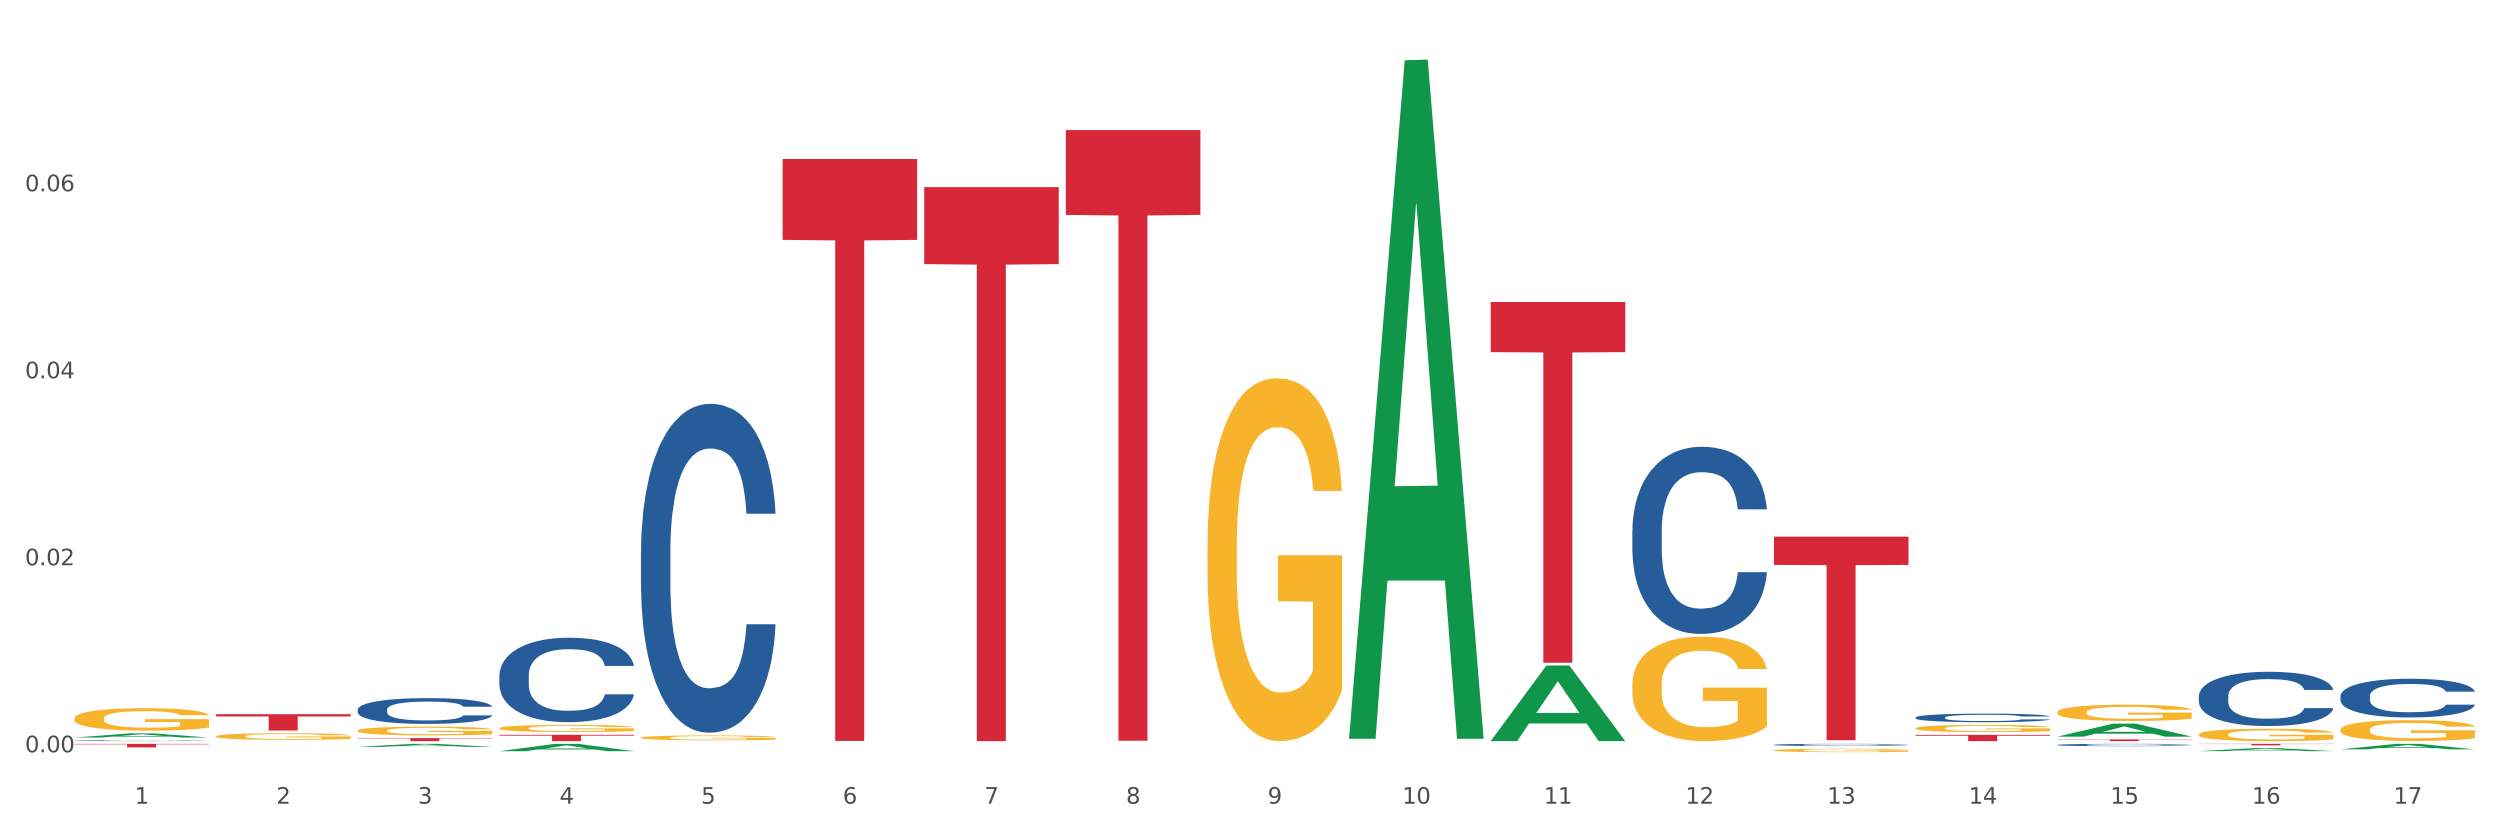 <?xml version="1.0" encoding="utf-8" standalone="no"?>
<!DOCTYPE svg PUBLIC "-//W3C//DTD SVG 1.1//EN"
  "http://www.w3.org/Graphics/SVG/1.1/DTD/svg11.dtd">
<svg xmlns:xlink="http://www.w3.org/1999/xlink" width="1080pt" height="360pt" viewBox="0 0 1080 360" xmlns="http://www.w3.org/2000/svg" version="1.1">
 <rect x="0" y="0" width="1080" height="360" fill="#333333" stroke="none"/>
 <defs>
  <style type="text/css">*{stroke-linejoin: round; stroke-linecap: butt}</style>
 </defs>
 <g id="figure_1">
  <g id="patch_1">
   <path d="M 0 360 
L 1080 360 
L 1080 0 
L 0 0 
z
" style="fill: #ffffff; stroke: #ffffff; stroke-linejoin: miter"/>
  </g>
  <g id="axes_1">
   <g id="matplotlib.axis_1">
    <g id="xtick_1">
     <g id="text_1">
      <!-- 1 -->
      <g style="fill: #4d4d4d" transform="translate(58.182 347.204) scale(0.096 -0.096)">
       <defs>
        <path id="DejaVuSans-31" d="M 794 531 
L 1825 531 
L 1825 4091 
L 703 3866 
L 703 4441 
L 1819 4666 
L 2450 4666 
L 2450 531 
L 3481 531 
L 3481 0 
L 794 0 
L 794 531 
z
" transform="scale(0.016)"/>
       </defs>
       <use xlink:href="#DejaVuSans-31"/>
      </g>
     </g>
    </g>
    <g id="xtick_2">
     <g id="text_2">
      <!-- 2 -->
      <g style="fill: #4d4d4d" transform="translate(119.364 347.204) scale(0.096 -0.096)">
       <defs>
        <path id="DejaVuSans-32" d="M 1228 531 
L 3431 531 
L 3431 0 
L 469 0 
L 469 531 
Q 828 903 1448 1529 
Q 2069 2156 2228 2338 
Q 2531 2678 2651 2914 
Q 2772 3150 2772 3378 
Q 2772 3750 2511 3984 
Q 2250 4219 1831 4219 
Q 1534 4219 1204 4116 
Q 875 4013 500 3803 
L 500 4441 
Q 881 4594 1212 4672 
Q 1544 4750 1819 4750 
Q 2544 4750 2975 4387 
Q 3406 4025 3406 3419 
Q 3406 3131 3298 2873 
Q 3191 2616 2906 2266 
Q 2828 2175 2409 1742 
Q 1991 1309 1228 531 
z
" transform="scale(0.016)"/>
       </defs>
       <use xlink:href="#DejaVuSans-32"/>
      </g>
     </g>
    </g>
    <g id="xtick_3">
     <g id="text_3">
      <!-- 3 -->
      <g style="fill: #4d4d4d" transform="translate(180.545 347.204) scale(0.096 -0.096)">
       <defs>
        <path id="DejaVuSans-33" d="M 2597 2516 
Q 3050 2419 3304 2112 
Q 3559 1806 3559 1356 
Q 3559 666 3084 287 
Q 2609 -91 1734 -91 
Q 1441 -91 1130 -33 
Q 819 25 488 141 
L 488 750 
Q 750 597 1062 519 
Q 1375 441 1716 441 
Q 2309 441 2620 675 
Q 2931 909 2931 1356 
Q 2931 1769 2642 2001 
Q 2353 2234 1838 2234 
L 1294 2234 
L 1294 2753 
L 1863 2753 
Q 2328 2753 2575 2939 
Q 2822 3125 2822 3475 
Q 2822 3834 2567 4026 
Q 2313 4219 1838 4219 
Q 1578 4219 1281 4162 
Q 984 4106 628 3988 
L 628 4550 
Q 988 4650 1302 4700 
Q 1616 4750 1894 4750 
Q 2613 4750 3031 4423 
Q 3450 4097 3450 3541 
Q 3450 3153 3228 2886 
Q 3006 2619 2597 2516 
z
" transform="scale(0.016)"/>
       </defs>
       <use xlink:href="#DejaVuSans-33"/>
      </g>
     </g>
    </g>
    <g id="xtick_4">
     <g id="text_4">
      <!-- 4 -->
      <g style="fill: #4d4d4d" transform="translate(241.726 347.204) scale(0.096 -0.096)">
       <defs>
        <path id="DejaVuSans-34" d="M 2419 4116 
L 825 1625 
L 2419 1625 
L 2419 4116 
z
M 2253 4666 
L 3047 4666 
L 3047 1625 
L 3713 1625 
L 3713 1100 
L 3047 1100 
L 3047 0 
L 2419 0 
L 2419 1100 
L 313 1100 
L 313 1709 
L 2253 4666 
z
" transform="scale(0.016)"/>
       </defs>
       <use xlink:href="#DejaVuSans-34"/>
      </g>
     </g>
    </g>
    <g id="xtick_5">
     <g id="text_5">
      <!-- 5 -->
      <g style="fill: #4d4d4d" transform="translate(302.908 347.204) scale(0.096 -0.096)">
       <defs>
        <path id="DejaVuSans-35" d="M 691 4666 
L 3169 4666 
L 3169 4134 
L 1269 4134 
L 1269 2991 
Q 1406 3038 1543 3061 
Q 1681 3084 1819 3084 
Q 2600 3084 3056 2656 
Q 3513 2228 3513 1497 
Q 3513 744 3044 326 
Q 2575 -91 1722 -91 
Q 1428 -91 1123 -41 
Q 819 9 494 109 
L 494 744 
Q 775 591 1075 516 
Q 1375 441 1709 441 
Q 2250 441 2565 725 
Q 2881 1009 2881 1497 
Q 2881 1984 2565 2268 
Q 2250 2553 1709 2553 
Q 1456 2553 1204 2497 
Q 953 2441 691 2322 
L 691 4666 
z
" transform="scale(0.016)"/>
       </defs>
       <use xlink:href="#DejaVuSans-35"/>
      </g>
     </g>
    </g>
    <g id="xtick_6">
     <g id="text_6">
      <!-- 6 -->
      <g style="fill: #4d4d4d" transform="translate(364.089 347.204) scale(0.096 -0.096)">
       <defs>
        <path id="DejaVuSans-36" d="M 2113 2584 
Q 1688 2584 1439 2293 
Q 1191 2003 1191 1497 
Q 1191 994 1439 701 
Q 1688 409 2113 409 
Q 2538 409 2786 701 
Q 3034 994 3034 1497 
Q 3034 2003 2786 2293 
Q 2538 2584 2113 2584 
z
M 3366 4563 
L 3366 3988 
Q 3128 4100 2886 4159 
Q 2644 4219 2406 4219 
Q 1781 4219 1451 3797 
Q 1122 3375 1075 2522 
Q 1259 2794 1537 2939 
Q 1816 3084 2150 3084 
Q 2853 3084 3261 2657 
Q 3669 2231 3669 1497 
Q 3669 778 3244 343 
Q 2819 -91 2113 -91 
Q 1303 -91 875 529 
Q 447 1150 447 2328 
Q 447 3434 972 4092 
Q 1497 4750 2381 4750 
Q 2619 4750 2861 4703 
Q 3103 4656 3366 4563 
z
" transform="scale(0.016)"/>
       </defs>
       <use xlink:href="#DejaVuSans-36"/>
      </g>
     </g>
    </g>
    <g id="xtick_7">
     <g id="text_7">
      <!-- 7 -->
      <g style="fill: #4d4d4d" transform="translate(425.271 347.204) scale(0.096 -0.096)">
       <defs>
        <path id="DejaVuSans-37" d="M 525 4666 
L 3525 4666 
L 3525 4397 
L 1831 0 
L 1172 0 
L 2766 4134 
L 525 4134 
L 525 4666 
z
" transform="scale(0.016)"/>
       </defs>
       <use xlink:href="#DejaVuSans-37"/>
      </g>
     </g>
    </g>
    <g id="xtick_8">
     <g id="text_8">
      <!-- 8 -->
      <g style="fill: #4d4d4d" transform="translate(486.452 347.204) scale(0.096 -0.096)">
       <defs>
        <path id="DejaVuSans-38" d="M 2034 2216 
Q 1584 2216 1326 1975 
Q 1069 1734 1069 1313 
Q 1069 891 1326 650 
Q 1584 409 2034 409 
Q 2484 409 2743 651 
Q 3003 894 3003 1313 
Q 3003 1734 2745 1975 
Q 2488 2216 2034 2216 
z
M 1403 2484 
Q 997 2584 770 2862 
Q 544 3141 544 3541 
Q 544 4100 942 4425 
Q 1341 4750 2034 4750 
Q 2731 4750 3128 4425 
Q 3525 4100 3525 3541 
Q 3525 3141 3298 2862 
Q 3072 2584 2669 2484 
Q 3125 2378 3379 2068 
Q 3634 1759 3634 1313 
Q 3634 634 3220 271 
Q 2806 -91 2034 -91 
Q 1263 -91 848 271 
Q 434 634 434 1313 
Q 434 1759 690 2068 
Q 947 2378 1403 2484 
z
M 1172 3481 
Q 1172 3119 1398 2916 
Q 1625 2713 2034 2713 
Q 2441 2713 2670 2916 
Q 2900 3119 2900 3481 
Q 2900 3844 2670 4047 
Q 2441 4250 2034 4250 
Q 1625 4250 1398 4047 
Q 1172 3844 1172 3481 
z
" transform="scale(0.016)"/>
       </defs>
       <use xlink:href="#DejaVuSans-38"/>
      </g>
     </g>
    </g>
    <g id="xtick_9">
     <g id="text_9">
      <!-- 9 -->
      <g style="fill: #4d4d4d" transform="translate(547.634 347.204) scale(0.096 -0.096)">
       <defs>
        <path id="DejaVuSans-39" d="M 703 97 
L 703 672 
Q 941 559 1184 500 
Q 1428 441 1663 441 
Q 2288 441 2617 861 
Q 2947 1281 2994 2138 
Q 2813 1869 2534 1725 
Q 2256 1581 1919 1581 
Q 1219 1581 811 2004 
Q 403 2428 403 3163 
Q 403 3881 828 4315 
Q 1253 4750 1959 4750 
Q 2769 4750 3195 4129 
Q 3622 3509 3622 2328 
Q 3622 1225 3098 567 
Q 2575 -91 1691 -91 
Q 1453 -91 1209 -44 
Q 966 3 703 97 
z
M 1959 2075 
Q 2384 2075 2632 2365 
Q 2881 2656 2881 3163 
Q 2881 3666 2632 3958 
Q 2384 4250 1959 4250 
Q 1534 4250 1286 3958 
Q 1038 3666 1038 3163 
Q 1038 2656 1286 2365 
Q 1534 2075 1959 2075 
z
" transform="scale(0.016)"/>
       </defs>
       <use xlink:href="#DejaVuSans-39"/>
      </g>
     </g>
    </g>
    <g id="xtick_10">
     <g id="text_10">
      <!-- 10 -->
      <g style="fill: #4d4d4d" transform="translate(605.761 347.204) scale(0.096 -0.096)">
       <defs>
        <path id="DejaVuSans-30" d="M 2034 4250 
Q 1547 4250 1301 3770 
Q 1056 3291 1056 2328 
Q 1056 1369 1301 889 
Q 1547 409 2034 409 
Q 2525 409 2770 889 
Q 3016 1369 3016 2328 
Q 3016 3291 2770 3770 
Q 2525 4250 2034 4250 
z
M 2034 4750 
Q 2819 4750 3233 4129 
Q 3647 3509 3647 2328 
Q 3647 1150 3233 529 
Q 2819 -91 2034 -91 
Q 1250 -91 836 529 
Q 422 1150 422 2328 
Q 422 3509 836 4129 
Q 1250 4750 2034 4750 
z
" transform="scale(0.016)"/>
       </defs>
       <use xlink:href="#DejaVuSans-31"/>
       <use xlink:href="#DejaVuSans-30" transform="translate(63.623 0)"/>
      </g>
     </g>
    </g>
    <g id="xtick_11">
     <g id="text_11">
      <!-- 11 -->
      <g style="fill: #4d4d4d" transform="translate(666.942 347.204) scale(0.096 -0.096)">
       <use xlink:href="#DejaVuSans-31"/>
       <use xlink:href="#DejaVuSans-31" transform="translate(63.623 0)"/>
      </g>
     </g>
    </g>
    <g id="xtick_12">
     <g id="text_12">
      <!-- 12 -->
      <g style="fill: #4d4d4d" transform="translate(728.124 347.204) scale(0.096 -0.096)">
       <use xlink:href="#DejaVuSans-31"/>
       <use xlink:href="#DejaVuSans-32" transform="translate(63.623 0)"/>
      </g>
     </g>
    </g>
    <g id="xtick_13">
     <g id="text_13">
      <!-- 13 -->
      <g style="fill: #4d4d4d" transform="translate(789.305 347.204) scale(0.096 -0.096)">
       <use xlink:href="#DejaVuSans-31"/>
       <use xlink:href="#DejaVuSans-33" transform="translate(63.623 0)"/>
      </g>
     </g>
    </g>
    <g id="xtick_14">
     <g id="text_14">
      <!-- 14 -->
      <g style="fill: #4d4d4d" transform="translate(850.487 347.204) scale(0.096 -0.096)">
       <use xlink:href="#DejaVuSans-31"/>
       <use xlink:href="#DejaVuSans-34" transform="translate(63.623 0)"/>
      </g>
     </g>
    </g>
    <g id="xtick_15">
     <g id="text_15">
      <!-- 15 -->
      <g style="fill: #4d4d4d" transform="translate(911.668 347.204) scale(0.096 -0.096)">
       <use xlink:href="#DejaVuSans-31"/>
       <use xlink:href="#DejaVuSans-35" transform="translate(63.623 0)"/>
      </g>
     </g>
    </g>
    <g id="xtick_16">
     <g id="text_16">
      <!-- 16 -->
      <g style="fill: #4d4d4d" transform="translate(972.849 347.204) scale(0.096 -0.096)">
       <use xlink:href="#DejaVuSans-31"/>
       <use xlink:href="#DejaVuSans-36" transform="translate(63.623 0)"/>
      </g>
     </g>
    </g>
    <g id="xtick_17">
     <g id="text_17">
      <!-- 17 -->
      <g style="fill: #4d4d4d" transform="translate(1034.031 347.204) scale(0.096 -0.096)">
       <use xlink:href="#DejaVuSans-31"/>
       <use xlink:href="#DejaVuSans-37" transform="translate(63.623 0)"/>
      </g>
     </g>
    </g>
    <g id="xtick_18"/>
    <g id="xtick_19"/>
    <g id="xtick_20"/>
    <g id="xtick_21"/>
    <g id="xtick_22"/>
    <g id="xtick_23"/>
    <g id="xtick_24"/>
    <g id="xtick_25"/>
    <g id="xtick_26"/>
    <g id="xtick_27"/>
    <g id="xtick_28"/>
    <g id="xtick_29"/>
    <g id="xtick_30"/>
    <g id="xtick_31"/>
    <g id="xtick_32"/>
    <g id="xtick_33"/>
   </g>
   <g id="matplotlib.axis_2">
    <g id="ytick_1">
     <g id="text_18">
      <!-- 0.00 -->
      <g style="fill: #4d4d4d" transform="translate(10.8 324.989) scale(0.096 -0.096)">
       <defs>
        <path id="DejaVuSans-2e" d="M 684 794 
L 1344 794 
L 1344 0 
L 684 0 
L 684 794 
z
" transform="scale(0.016)"/>
       </defs>
       <use xlink:href="#DejaVuSans-30"/>
       <use xlink:href="#DejaVuSans-2e" transform="translate(63.623 0)"/>
       <use xlink:href="#DejaVuSans-30" transform="translate(95.41 0)"/>
       <use xlink:href="#DejaVuSans-30" transform="translate(159.033 0)"/>
      </g>
     </g>
    </g>
    <g id="ytick_2">
     <g id="text_19">
      <!-- 0.02 -->
      <g style="fill: #4d4d4d" transform="translate(10.8 244.204) scale(0.096 -0.096)">
       <use xlink:href="#DejaVuSans-30"/>
       <use xlink:href="#DejaVuSans-2e" transform="translate(63.623 0)"/>
       <use xlink:href="#DejaVuSans-30" transform="translate(95.41 0)"/>
       <use xlink:href="#DejaVuSans-32" transform="translate(159.033 0)"/>
      </g>
     </g>
    </g>
    <g id="ytick_3">
     <g id="text_20">
      <!-- 0.04 -->
      <g style="fill: #4d4d4d" transform="translate(10.8 163.419) scale(0.096 -0.096)">
       <use xlink:href="#DejaVuSans-30"/>
       <use xlink:href="#DejaVuSans-2e" transform="translate(63.623 0)"/>
       <use xlink:href="#DejaVuSans-30" transform="translate(95.41 0)"/>
       <use xlink:href="#DejaVuSans-34" transform="translate(159.033 0)"/>
      </g>
     </g>
    </g>
    <g id="ytick_4">
     <g id="text_21">
      <!-- 0.06 -->
      <g style="fill: #4d4d4d" transform="translate(10.8 82.634) scale(0.096 -0.096)">
       <use xlink:href="#DejaVuSans-30"/>
       <use xlink:href="#DejaVuSans-2e" transform="translate(63.623 0)"/>
       <use xlink:href="#DejaVuSans-30" transform="translate(95.41 0)"/>
       <use xlink:href="#DejaVuSans-36" transform="translate(159.033 0)"/>
      </g>
     </g>
    </g>
    <g id="ytick_5"/>
    <g id="ytick_6"/>
    <g id="ytick_7"/>
    <g id="ytick_8"/>
   </g>
   <g id="PolyCollection_1">
    <path d="M 32.175 318.619 
L 32.235 318.618 
L 56.203 316.815 
L 66.15 316.814 
L 90.297 318.623 
L 78.793 318.623 
L 73.58 318.201 
L 48.833 318.201 
L 48.653 318.208 
L 43.62 318.623 
L 32.175 318.623 
L 32.175 318.619 
L 51.949 317.95 
L 70.464 317.948 
L 61.296 317.199 
L 61.176 317.196 
L 61.056 317.201 
L 51.889 317.948 
L 51.949 317.95 
L 32.175 318.619 
z
" clip-path="url(#pca162c2a7d)" style="fill: #109648"/>
    <path d="M 154.538 322.635 
L 154.598 322.633 
L 178.566 321.343 
L 188.512 321.342 
L 212.66 322.637 
L 201.156 322.637 
L 195.943 322.335 
L 171.196 322.335 
L 171.016 322.34 
L 165.983 322.637 
L 154.538 322.637 
L 154.538 322.635 
L 174.311 322.155 
L 192.827 322.154 
L 183.659 321.618 
L 183.539 321.615 
L 183.419 321.619 
L 174.251 322.154 
L 174.311 322.155 
L 154.538 322.635 
z
" clip-path="url(#pca162c2a7d)" style="fill: #109648"/>
    <path d="M 215.719 324.504 
L 215.779 324.501 
L 239.747 321.345 
L 249.694 321.342 
L 273.842 324.51 
L 262.337 324.51 
L 257.124 323.772 
L 232.377 323.772 
L 232.197 323.784 
L 227.164 324.51 
L 215.719 324.51 
L 215.719 324.504 
L 235.493 323.332 
L 254.008 323.329 
L 244.84 322.017 
L 244.72 322.011 
L 244.601 322.02 
L 235.433 323.329 
L 235.493 323.332 
L 215.719 324.504 
z
" clip-path="url(#pca162c2a7d)" style="fill: #109648"/>
    <path d="M 582.808 318.6 
L 582.868 318.325 
L 606.836 26.035 
L 616.782 25.759 
L 640.93 319.151 
L 629.425 319.151 
L 624.212 250.831 
L 599.465 250.831 
L 599.286 251.933 
L 594.252 319.151 
L 582.808 319.151 
L 582.808 318.6 
L 602.581 210.059 
L 621.097 209.783 
L 611.929 88.295 
L 611.809 87.744 
L 611.689 88.57 
L 602.521 209.783 
L 602.581 210.059 
L 582.808 318.6 
z
" clip-path="url(#pca162c2a7d)" style="fill: #109648"/>
    <path d="M 643.989 320.098 
L 644.049 320.067 
L 668.017 287.51 
L 677.964 287.479 
L 702.112 320.159 
L 690.607 320.159 
L 685.394 312.549 
L 660.647 312.549 
L 660.467 312.672 
L 655.434 320.159 
L 643.989 320.159 
L 643.989 320.098 
L 663.763 308.008 
L 682.278 307.977 
L 673.11 294.445 
L 672.99 294.384 
L 672.871 294.476 
L 663.703 307.977 
L 663.763 308.008 
L 643.989 320.098 
z
" clip-path="url(#pca162c2a7d)" style="fill: #109648"/>
    <path d="M 888.715 318.23 
L 888.775 318.225 
L 912.743 312.631 
L 922.689 312.626 
L 946.837 318.241 
L 935.333 318.241 
L 930.12 316.933 
L 905.373 316.933 
L 905.193 316.954 
L 900.16 318.241 
L 888.715 318.241 
L 888.715 318.23 
L 908.488 316.153 
L 927.004 316.148 
L 917.836 313.823 
L 917.716 313.812 
L 917.596 313.828 
L 908.428 316.148 
L 908.488 316.153 
L 888.715 318.23 
z
" clip-path="url(#pca162c2a7d)" style="fill: #109648"/>
    <path d="M 705.171 229.334 
L 705.239 229.26 
L 705.239 227.193 
L 705.445 224.387 
L 706.201 219.218 
L 707.163 215.305 
L 708.812 210.727 
L 709.705 208.807 
L 710.873 206.666 
L 713.277 203.196 
L 716.026 200.242 
L 717.949 198.618 
L 719.392 197.584 
L 722.621 195.738 
L 724.476 194.926 
L 726.4 194.261 
L 728.049 193.818 
L 730.797 193.301 
L 732.995 193.08 
L 735.537 193.006 
L 737.667 193.08 
L 740.484 193.375 
L 744.606 194.261 
L 746.186 194.778 
L 748.316 195.664 
L 750.514 196.846 
L 752.301 198.027 
L 754.362 199.725 
L 756.491 201.94 
L 758.552 204.746 
L 759.995 207.331 
L 761.163 210.062 
L 762.194 213.385 
L 762.949 217.003 
L 763.293 220.031 
L 750.72 220.031 
L 750.377 217.299 
L 749.69 214.345 
L 749.003 212.351 
L 748.247 210.727 
L 747.079 208.881 
L 746.049 207.7 
L 744.331 206.297 
L 742.751 205.411 
L 741.446 204.894 
L 739.865 204.451 
L 736.499 204.008 
L 734.094 204.008 
L 732.583 204.156 
L 730.728 204.525 
L 729.148 205.042 
L 727.293 205.928 
L 725.85 206.887 
L 724.407 208.143 
L 723.583 209.029 
L 722.346 210.653 
L 721.522 211.982 
L 720.423 214.271 
L 719.804 215.896 
L 718.705 220.104 
L 718.224 223.206 
L 718.018 225.347 
L 717.881 227.71 
L 717.881 239.228 
L 718.293 244.397 
L 718.636 246.612 
L 719.186 249.122 
L 720.216 252.371 
L 721.728 255.546 
L 723.308 257.835 
L 724.613 259.238 
L 725.85 260.272 
L 727.087 261.084 
L 728.598 261.822 
L 729.835 262.265 
L 731.69 262.708 
L 733.888 262.93 
L 735.606 262.93 
L 739.11 262.561 
L 740.69 262.192 
L 742.201 261.675 
L 743.85 260.863 
L 745.155 259.976 
L 745.911 259.312 
L 747.148 257.909 
L 748.11 256.432 
L 748.934 254.734 
L 749.484 253.257 
L 750.102 251.042 
L 750.583 248.532 
L 750.72 247.203 
L 763.293 247.203 
L 763.018 249.861 
L 762.537 252.445 
L 761.575 255.915 
L 760.82 257.909 
L 759.652 260.346 
L 758.415 262.413 
L 756.697 264.702 
L 755.117 266.4 
L 753.468 267.877 
L 751.682 269.206 
L 748.453 271.052 
L 747.285 271.569 
L 744.812 272.455 
L 742.888 272.972 
L 740.071 273.489 
L 737.186 273.784 
L 734.163 273.858 
L 731.484 273.71 
L 728.529 273.267 
L 726.674 272.824 
L 724.613 272.16 
L 722.209 271.126 
L 719.942 269.871 
L 717.812 268.394 
L 715.819 266.696 
L 713.965 264.776 
L 711.56 261.601 
L 709.774 258.5 
L 708.468 255.62 
L 707.575 253.183 
L 706.682 250.082 
L 706.201 247.941 
L 705.445 242.772 
L 705.171 237.973 
L 705.171 229.334 
z
" clip-path="url(#pca162c2a7d)" style="fill: #255c99"/>
    <path d="M 766.352 321.761 
L 766.421 321.76 
L 766.421 321.736 
L 766.627 321.704 
L 767.383 321.644 
L 768.344 321.599 
L 769.993 321.546 
L 770.886 321.524 
L 772.054 321.499 
L 774.459 321.459 
L 777.207 321.425 
L 779.131 321.406 
L 780.573 321.394 
L 783.802 321.373 
L 785.657 321.364 
L 787.581 321.356 
L 789.23 321.351 
L 791.978 321.345 
L 794.177 321.342 
L 796.719 321.342 
L 798.848 321.342 
L 801.665 321.346 
L 805.787 321.356 
L 807.367 321.362 
L 809.497 321.372 
L 811.696 321.386 
L 813.482 321.4 
L 815.543 321.419 
L 817.673 321.445 
L 819.734 321.477 
L 821.177 321.507 
L 822.345 321.539 
L 823.375 321.577 
L 824.131 321.619 
L 824.474 321.654 
L 811.902 321.654 
L 811.558 321.622 
L 810.871 321.588 
L 810.184 321.565 
L 809.428 321.546 
L 808.261 321.525 
L 807.23 321.511 
L 805.512 321.495 
L 803.932 321.485 
L 802.627 321.479 
L 801.047 321.474 
L 797.68 321.469 
L 795.276 321.469 
L 793.764 321.47 
L 791.909 321.475 
L 790.329 321.481 
L 788.474 321.491 
L 787.031 321.502 
L 785.589 321.516 
L 784.764 321.527 
L 783.528 321.545 
L 782.703 321.561 
L 781.604 321.587 
L 780.986 321.606 
L 779.886 321.655 
L 779.405 321.69 
L 779.199 321.715 
L 779.062 321.742 
L 779.062 321.875 
L 779.474 321.935 
L 779.818 321.961 
L 780.367 321.99 
L 781.398 322.027 
L 782.909 322.064 
L 784.489 322.09 
L 785.795 322.106 
L 787.031 322.118 
L 788.268 322.128 
L 789.78 322.136 
L 791.016 322.141 
L 792.871 322.146 
L 795.07 322.149 
L 796.787 322.149 
L 800.291 322.145 
L 801.871 322.14 
L 803.383 322.135 
L 805.032 322.125 
L 806.337 322.115 
L 807.093 322.107 
L 808.329 322.091 
L 809.291 322.074 
L 810.116 322.054 
L 810.665 322.037 
L 811.283 322.012 
L 811.764 321.983 
L 811.902 321.967 
L 824.474 321.967 
L 824.2 321.998 
L 823.719 322.028 
L 822.757 322.068 
L 822.001 322.091 
L 820.833 322.119 
L 819.596 322.143 
L 817.879 322.169 
L 816.299 322.189 
L 814.65 322.206 
L 812.864 322.221 
L 809.635 322.243 
L 808.467 322.249 
L 805.993 322.259 
L 804.07 322.265 
L 801.253 322.271 
L 798.367 322.274 
L 795.344 322.275 
L 792.665 322.273 
L 789.711 322.268 
L 787.856 322.263 
L 785.795 322.256 
L 783.39 322.244 
L 781.123 322.229 
L 778.993 322.212 
L 777.001 322.192 
L 775.146 322.17 
L 772.741 322.134 
L 770.955 322.098 
L 769.65 322.065 
L 768.757 322.036 
L 767.863 322.001 
L 767.383 321.976 
L 766.627 321.916 
L 766.352 321.861 
L 766.352 321.761 
z
" clip-path="url(#pca162c2a7d)" style="fill: #255c99"/>
    <path d="M 827.533 309.952 
L 827.602 309.949 
L 827.602 309.854 
L 827.808 309.726 
L 828.564 309.49 
L 829.526 309.311 
L 831.175 309.102 
L 832.068 309.014 
L 833.236 308.916 
L 835.64 308.758 
L 838.388 308.623 
L 840.312 308.548 
L 841.755 308.501 
L 844.984 308.417 
L 846.839 308.38 
L 848.762 308.349 
L 850.411 308.329 
L 853.159 308.305 
L 855.358 308.295 
L 857.9 308.292 
L 860.03 308.295 
L 862.847 308.309 
L 866.969 308.349 
L 868.549 308.373 
L 870.679 308.413 
L 872.877 308.467 
L 874.663 308.521 
L 876.724 308.599 
L 878.854 308.7 
L 880.915 308.828 
L 882.358 308.947 
L 883.526 309.071 
L 884.557 309.223 
L 885.312 309.388 
L 885.656 309.527 
L 873.083 309.527 
L 872.74 309.402 
L 872.053 309.267 
L 871.366 309.176 
L 870.61 309.102 
L 869.442 309.017 
L 868.411 308.963 
L 866.694 308.899 
L 865.114 308.859 
L 863.808 308.835 
L 862.228 308.815 
L 858.862 308.795 
L 856.457 308.795 
L 854.946 308.801 
L 853.091 308.818 
L 851.511 308.842 
L 849.656 308.882 
L 848.213 308.926 
L 846.77 308.984 
L 845.946 309.024 
L 844.709 309.098 
L 843.885 309.159 
L 842.785 309.264 
L 842.167 309.338 
L 841.068 309.53 
L 840.587 309.672 
L 840.381 309.77 
L 840.243 309.878 
L 840.243 310.404 
L 840.656 310.64 
L 840.999 310.741 
L 841.549 310.856 
L 842.579 311.005 
L 844.091 311.15 
L 845.671 311.254 
L 846.976 311.318 
L 848.213 311.366 
L 849.45 311.403 
L 850.961 311.436 
L 852.198 311.457 
L 854.053 311.477 
L 856.251 311.487 
L 857.969 311.487 
L 861.472 311.47 
L 863.053 311.453 
L 864.564 311.43 
L 866.213 311.393 
L 867.518 311.352 
L 868.274 311.322 
L 869.511 311.258 
L 870.472 311.19 
L 871.297 311.112 
L 871.847 311.045 
L 872.465 310.944 
L 872.946 310.829 
L 873.083 310.768 
L 885.656 310.768 
L 885.381 310.89 
L 884.9 311.008 
L 883.938 311.166 
L 883.182 311.258 
L 882.015 311.369 
L 880.778 311.463 
L 879.06 311.568 
L 877.48 311.646 
L 875.831 311.713 
L 874.045 311.774 
L 870.816 311.858 
L 869.648 311.882 
L 867.175 311.922 
L 865.251 311.946 
L 862.434 311.969 
L 859.549 311.983 
L 856.526 311.986 
L 853.846 311.98 
L 850.892 311.959 
L 849.037 311.939 
L 846.976 311.909 
L 844.572 311.861 
L 842.304 311.804 
L 840.175 311.737 
L 838.182 311.659 
L 836.327 311.571 
L 833.923 311.426 
L 832.136 311.285 
L 830.831 311.153 
L 829.938 311.042 
L 829.045 310.9 
L 828.564 310.802 
L 827.808 310.566 
L 827.533 310.347 
L 827.533 309.952 
z
" clip-path="url(#pca162c2a7d)" style="fill: #255c99"/>
    <path d="M 888.715 321.796 
L 888.784 321.796 
L 888.784 321.77 
L 888.99 321.735 
L 889.745 321.67 
L 890.707 321.621 
L 892.356 321.563 
L 893.249 321.539 
L 894.417 321.513 
L 896.822 321.469 
L 899.57 321.432 
L 901.493 321.412 
L 902.936 321.399 
L 906.165 321.376 
L 908.02 321.366 
L 909.944 321.357 
L 911.593 321.352 
L 914.341 321.345 
L 916.539 321.343 
L 919.081 321.342 
L 921.211 321.343 
L 924.028 321.346 
L 928.15 321.357 
L 929.73 321.364 
L 931.86 321.375 
L 934.058 321.39 
L 935.845 321.404 
L 937.906 321.426 
L 940.036 321.453 
L 942.097 321.489 
L 943.539 321.521 
L 944.707 321.555 
L 945.738 321.597 
L 946.494 321.642 
L 946.837 321.68 
L 934.265 321.68 
L 933.921 321.646 
L 933.234 321.609 
L 932.547 321.584 
L 931.791 321.563 
L 930.623 321.54 
L 929.593 321.526 
L 927.875 321.508 
L 926.295 321.497 
L 924.99 321.49 
L 923.41 321.485 
L 920.043 321.479 
L 917.639 321.479 
L 916.127 321.481 
L 914.272 321.486 
L 912.692 321.492 
L 910.837 321.503 
L 909.394 321.515 
L 907.952 321.531 
L 907.127 321.542 
L 905.89 321.563 
L 905.066 321.579 
L 903.967 321.608 
L 903.348 321.628 
L 902.249 321.681 
L 901.768 321.72 
L 901.562 321.747 
L 901.425 321.776 
L 901.425 321.92 
L 901.837 321.985 
L 902.181 322.013 
L 902.73 322.044 
L 903.761 322.085 
L 905.272 322.125 
L 906.852 322.153 
L 908.158 322.171 
L 909.394 322.184 
L 910.631 322.194 
L 912.142 322.203 
L 913.379 322.209 
L 915.234 322.214 
L 917.432 322.217 
L 919.15 322.217 
L 922.654 322.212 
L 924.234 322.208 
L 925.745 322.201 
L 927.394 322.191 
L 928.7 322.18 
L 929.455 322.172 
L 930.692 322.154 
L 931.654 322.136 
L 932.478 322.114 
L 933.028 322.096 
L 933.646 322.068 
L 934.127 322.037 
L 934.265 322.02 
L 946.837 322.02 
L 946.562 322.053 
L 946.081 322.086 
L 945.12 322.129 
L 944.364 322.154 
L 943.196 322.185 
L 941.959 322.211 
L 940.242 322.239 
L 938.662 322.261 
L 937.013 322.279 
L 935.226 322.296 
L 931.997 322.319 
L 930.829 322.325 
L 928.356 322.336 
L 926.433 322.343 
L 923.616 322.349 
L 920.73 322.353 
L 917.707 322.354 
L 915.028 322.352 
L 912.074 322.347 
L 910.219 322.341 
L 908.158 322.333 
L 905.753 322.32 
L 903.486 322.304 
L 901.356 322.286 
L 899.364 322.264 
L 897.509 322.24 
L 895.104 322.2 
L 893.318 322.162 
L 892.013 322.126 
L 891.119 322.095 
L 890.226 322.056 
L 889.745 322.029 
L 888.99 321.965 
L 888.715 321.905 
L 888.715 321.796 
z
" clip-path="url(#pca162c2a7d)" style="fill: #255c99"/>
    <path d="M 949.896 300.739 
L 949.965 300.717 
L 949.965 300.118 
L 950.171 299.305 
L 950.927 297.807 
L 951.889 296.673 
L 953.537 295.347 
L 954.431 294.79 
L 955.599 294.17 
L 958.003 293.164 
L 960.751 292.308 
L 962.675 291.837 
L 964.118 291.538 
L 967.347 291.003 
L 969.202 290.768 
L 971.125 290.575 
L 972.774 290.447 
L 975.522 290.297 
L 977.721 290.233 
L 980.263 290.211 
L 982.393 290.233 
L 985.209 290.318 
L 989.331 290.575 
L 990.912 290.725 
L 993.041 290.982 
L 995.24 291.324 
L 997.026 291.666 
L 999.087 292.158 
L 1001.217 292.8 
L 1003.278 293.613 
L 1004.721 294.362 
L 1005.889 295.154 
L 1006.919 296.117 
L 1007.675 297.165 
L 1008.019 298.043 
L 995.446 298.043 
L 995.103 297.251 
L 994.415 296.395 
L 993.728 295.817 
L 992.973 295.347 
L 991.805 294.812 
L 990.774 294.469 
L 989.057 294.063 
L 987.477 293.806 
L 986.171 293.656 
L 984.591 293.528 
L 981.225 293.399 
L 978.82 293.399 
L 977.309 293.442 
L 975.454 293.549 
L 973.873 293.699 
L 972.018 293.956 
L 970.576 294.234 
L 969.133 294.598 
L 968.309 294.854 
L 967.072 295.325 
L 966.247 295.71 
L 965.148 296.374 
L 964.53 296.844 
L 963.431 298.064 
L 962.95 298.963 
L 962.744 299.583 
L 962.606 300.268 
L 962.606 303.606 
L 963.018 305.104 
L 963.362 305.746 
L 963.912 306.473 
L 964.942 307.415 
L 966.454 308.335 
L 968.034 308.998 
L 969.339 309.405 
L 970.576 309.704 
L 971.812 309.94 
L 973.324 310.154 
L 974.56 310.282 
L 976.415 310.411 
L 978.614 310.475 
L 980.331 310.475 
L 983.835 310.368 
L 985.415 310.261 
L 986.927 310.111 
L 988.576 309.876 
L 989.881 309.619 
L 990.637 309.426 
L 991.873 309.02 
L 992.835 308.592 
L 993.66 308.1 
L 994.209 307.672 
L 994.828 307.03 
L 995.309 306.302 
L 995.446 305.917 
L 1008.019 305.917 
L 1007.744 306.687 
L 1007.263 307.436 
L 1006.301 308.442 
L 1005.545 309.02 
L 1004.377 309.726 
L 1003.141 310.325 
L 1001.423 310.988 
L 999.843 311.48 
L 998.194 311.908 
L 996.408 312.294 
L 993.179 312.829 
L 992.011 312.978 
L 989.538 313.235 
L 987.614 313.385 
L 984.797 313.535 
L 981.912 313.62 
L 978.889 313.642 
L 976.209 313.599 
L 973.255 313.47 
L 971.4 313.342 
L 969.339 313.149 
L 966.934 312.85 
L 964.667 312.486 
L 962.538 312.058 
L 960.545 311.566 
L 958.69 311.01 
L 956.286 310.09 
L 954.499 309.191 
L 953.194 308.356 
L 952.301 307.65 
L 951.408 306.752 
L 950.927 306.131 
L 950.171 304.633 
L 949.896 303.242 
L 949.896 300.739 
z
" clip-path="url(#pca162c2a7d)" style="fill: #255c99"/>
    <path d="M 1011.078 300.73 
L 1011.146 300.715 
L 1011.146 300.288 
L 1011.352 299.708 
L 1012.108 298.64 
L 1013.07 297.831 
L 1014.719 296.885 
L 1015.612 296.488 
L 1016.78 296.045 
L 1019.185 295.328 
L 1021.933 294.718 
L 1023.856 294.382 
L 1025.299 294.168 
L 1028.528 293.787 
L 1030.383 293.619 
L 1032.307 293.482 
L 1033.956 293.39 
L 1036.704 293.283 
L 1038.902 293.237 
L 1041.444 293.222 
L 1043.574 293.237 
L 1046.391 293.298 
L 1050.513 293.482 
L 1052.093 293.588 
L 1054.223 293.772 
L 1056.421 294.016 
L 1058.208 294.26 
L 1060.269 294.611 
L 1062.398 295.069 
L 1064.46 295.649 
L 1065.902 296.183 
L 1067.07 296.747 
L 1068.101 297.434 
L 1068.856 298.182 
L 1069.2 298.808 
L 1056.627 298.808 
L 1056.284 298.243 
L 1055.597 297.633 
L 1054.91 297.22 
L 1054.154 296.885 
L 1052.986 296.503 
L 1051.956 296.259 
L 1050.238 295.969 
L 1048.658 295.786 
L 1047.353 295.679 
L 1045.772 295.588 
L 1042.406 295.496 
L 1040.001 295.496 
L 1038.49 295.527 
L 1036.635 295.603 
L 1035.055 295.71 
L 1033.2 295.893 
L 1031.757 296.091 
L 1030.314 296.351 
L 1029.49 296.534 
L 1028.253 296.869 
L 1027.429 297.144 
L 1026.33 297.617 
L 1025.711 297.953 
L 1024.612 298.823 
L 1024.131 299.464 
L 1023.925 299.906 
L 1023.788 300.395 
L 1023.788 302.775 
L 1024.2 303.844 
L 1024.543 304.301 
L 1025.093 304.82 
L 1026.124 305.492 
L 1027.635 306.148 
L 1029.215 306.621 
L 1030.52 306.911 
L 1031.757 307.125 
L 1032.994 307.293 
L 1034.505 307.445 
L 1035.742 307.537 
L 1037.597 307.628 
L 1039.795 307.674 
L 1041.513 307.674 
L 1045.017 307.598 
L 1046.597 307.522 
L 1048.108 307.415 
L 1049.757 307.247 
L 1051.063 307.064 
L 1051.818 306.926 
L 1053.055 306.636 
L 1054.017 306.331 
L 1054.841 305.98 
L 1055.391 305.675 
L 1056.009 305.217 
L 1056.49 304.698 
L 1056.627 304.424 
L 1069.2 304.424 
L 1068.925 304.973 
L 1068.444 305.507 
L 1067.482 306.224 
L 1066.727 306.636 
L 1065.559 307.14 
L 1064.322 307.567 
L 1062.605 308.04 
L 1061.024 308.391 
L 1059.376 308.697 
L 1057.589 308.971 
L 1054.36 309.353 
L 1053.192 309.46 
L 1050.719 309.643 
L 1048.795 309.75 
L 1045.979 309.856 
L 1043.093 309.917 
L 1040.07 309.933 
L 1037.391 309.902 
L 1034.437 309.811 
L 1032.582 309.719 
L 1030.52 309.582 
L 1028.116 309.368 
L 1025.849 309.109 
L 1023.719 308.803 
L 1021.727 308.452 
L 1019.872 308.056 
L 1017.467 307.399 
L 1015.681 306.758 
L 1014.375 306.163 
L 1013.482 305.66 
L 1012.589 305.019 
L 1012.108 304.576 
L 1011.352 303.508 
L 1011.078 302.516 
L 1011.078 300.73 
z
" clip-path="url(#pca162c2a7d)" style="fill: #255c99"/>
    <path d="M 154.538 306.589 
L 154.607 306.579 
L 154.607 306.294 
L 154.813 305.907 
L 155.568 305.195 
L 156.53 304.656 
L 158.179 304.025 
L 159.072 303.76 
L 160.24 303.465 
L 162.645 302.987 
L 165.393 302.58 
L 167.317 302.356 
L 168.759 302.214 
L 171.988 301.96 
L 173.843 301.848 
L 175.767 301.756 
L 177.416 301.695 
L 180.164 301.624 
L 182.362 301.593 
L 184.904 301.583 
L 187.034 301.593 
L 189.851 301.634 
L 193.973 301.756 
L 195.553 301.827 
L 197.683 301.949 
L 199.882 302.112 
L 201.668 302.275 
L 203.729 302.509 
L 205.859 302.814 
L 207.92 303.201 
L 209.362 303.557 
L 210.53 303.933 
L 211.561 304.391 
L 212.317 304.89 
L 212.66 305.307 
L 200.088 305.307 
L 199.744 304.93 
L 199.057 304.524 
L 198.37 304.249 
L 197.614 304.025 
L 196.446 303.771 
L 195.416 303.608 
L 193.698 303.415 
L 192.118 303.292 
L 190.813 303.221 
L 189.233 303.16 
L 185.866 303.099 
L 183.462 303.099 
L 181.95 303.119 
L 180.095 303.17 
L 178.515 303.242 
L 176.66 303.364 
L 175.217 303.496 
L 173.775 303.669 
L 172.95 303.791 
L 171.713 304.015 
L 170.889 304.198 
L 169.79 304.513 
L 169.171 304.737 
L 168.072 305.317 
L 167.591 305.744 
L 167.385 306.039 
L 167.248 306.365 
L 167.248 307.952 
L 167.66 308.664 
L 168.004 308.97 
L 168.553 309.316 
L 169.584 309.763 
L 171.095 310.201 
L 172.675 310.516 
L 173.981 310.709 
L 175.217 310.852 
L 176.454 310.964 
L 177.965 311.066 
L 179.202 311.127 
L 181.057 311.188 
L 183.255 311.218 
L 184.973 311.218 
L 188.477 311.167 
L 190.057 311.116 
L 191.568 311.045 
L 193.217 310.933 
L 194.523 310.811 
L 195.278 310.72 
L 196.515 310.526 
L 197.477 310.323 
L 198.301 310.089 
L 198.851 309.885 
L 199.469 309.58 
L 199.95 309.234 
L 200.088 309.051 
L 212.66 309.051 
L 212.385 309.417 
L 211.904 309.773 
L 210.943 310.252 
L 210.187 310.526 
L 209.019 310.862 
L 207.782 311.147 
L 206.065 311.462 
L 204.485 311.696 
L 202.836 311.9 
L 201.049 312.083 
L 197.82 312.337 
L 196.652 312.409 
L 194.179 312.531 
L 192.256 312.602 
L 189.439 312.673 
L 186.553 312.714 
L 183.53 312.724 
L 180.851 312.704 
L 177.897 312.643 
L 176.042 312.582 
L 173.981 312.49 
L 171.576 312.348 
L 169.309 312.175 
L 167.179 311.971 
L 165.187 311.737 
L 163.332 311.473 
L 160.927 311.035 
L 159.141 310.608 
L 157.836 310.211 
L 156.942 309.875 
L 156.049 309.448 
L 155.568 309.153 
L 154.813 308.441 
L 154.538 307.779 
L 154.538 306.589 
z
" clip-path="url(#pca162c2a7d)" style="fill: #255c99"/>
    <path d="M 32.175 319.964 
L 32.244 319.964 
L 32.244 319.955 
L 32.45 319.943 
L 33.206 319.92 
L 34.167 319.903 
L 35.816 319.883 
L 36.709 319.874 
L 37.877 319.865 
L 40.282 319.85 
L 43.03 319.837 
L 44.954 319.83 
L 46.396 319.825 
L 49.625 319.817 
L 51.48 319.813 
L 53.404 319.811 
L 55.053 319.809 
L 57.801 319.806 
L 60 319.805 
L 62.542 319.805 
L 64.671 319.805 
L 67.488 319.807 
L 71.61 319.811 
L 73.19 319.813 
L 75.32 319.817 
L 77.519 319.822 
L 79.305 319.827 
L 81.366 319.834 
L 83.496 319.844 
L 85.557 319.856 
L 87 319.868 
L 88.168 319.88 
L 89.198 319.894 
L 89.954 319.91 
L 90.297 319.923 
L 77.725 319.923 
L 77.381 319.911 
L 76.694 319.899 
L 76.007 319.89 
L 75.251 319.883 
L 74.084 319.875 
L 73.053 319.869 
L 71.335 319.863 
L 69.755 319.859 
L 68.45 319.857 
L 66.87 319.855 
L 63.503 319.853 
L 61.099 319.853 
L 59.587 319.854 
L 57.732 319.856 
L 56.152 319.858 
L 54.297 319.862 
L 52.854 319.866 
L 51.412 319.871 
L 50.587 319.875 
L 49.351 319.882 
L 48.526 319.888 
L 47.427 319.898 
L 46.809 319.905 
L 45.709 319.924 
L 45.228 319.937 
L 45.022 319.947 
L 44.885 319.957 
L 44.885 320.008 
L 45.297 320.03 
L 45.641 320.04 
L 46.19 320.051 
L 47.221 320.065 
L 48.732 320.079 
L 50.312 320.089 
L 51.618 320.095 
L 52.854 320.1 
L 54.091 320.103 
L 55.603 320.107 
L 56.839 320.108 
L 58.694 320.11 
L 60.893 320.111 
L 62.61 320.111 
L 66.114 320.11 
L 67.694 320.108 
L 69.206 320.106 
L 70.855 320.102 
L 72.16 320.098 
L 72.916 320.096 
L 74.152 320.089 
L 75.114 320.083 
L 75.939 320.076 
L 76.488 320.069 
L 77.106 320.059 
L 77.587 320.048 
L 77.725 320.043 
L 90.297 320.043 
L 90.023 320.054 
L 89.542 320.065 
L 88.58 320.081 
L 87.824 320.089 
L 86.656 320.1 
L 85.419 320.109 
L 83.702 320.119 
L 82.122 320.127 
L 80.473 320.133 
L 78.687 320.139 
L 75.458 320.147 
L 74.29 320.149 
L 71.816 320.153 
L 69.893 320.155 
L 67.076 320.158 
L 64.19 320.159 
L 61.167 320.159 
L 58.488 320.159 
L 55.534 320.157 
L 53.679 320.155 
L 51.618 320.152 
L 49.213 320.147 
L 46.946 320.142 
L 44.816 320.135 
L 42.824 320.128 
L 40.969 320.119 
L 38.564 320.106 
L 36.778 320.092 
L 35.473 320.079 
L 34.58 320.069 
L 33.686 320.055 
L 33.206 320.046 
L 32.45 320.023 
L 32.175 320.002 
L 32.175 319.964 
z
" clip-path="url(#pca162c2a7d)" style="fill: #255c99"/>
    <path d="M 1011.078 323.719 
L 1011.138 323.717 
L 1035.106 321.344 
L 1045.052 321.342 
L 1069.2 323.724 
L 1057.695 323.724 
L 1052.482 323.169 
L 1027.735 323.169 
L 1027.556 323.178 
L 1022.522 323.724 
L 1011.078 323.724 
L 1011.078 323.719 
L 1030.851 322.838 
L 1049.366 322.836 
L 1040.199 321.849 
L 1040.079 321.845 
L 1039.959 321.852 
L 1030.791 322.836 
L 1030.851 322.838 
L 1011.078 323.719 
z
" clip-path="url(#pca162c2a7d)" style="fill: #109648"/>
    <path d="M 949.896 324.484 
L 949.956 324.483 
L 973.924 323.185 
L 983.871 323.184 
L 1008.019 324.486 
L 996.514 324.486 
L 991.301 324.183 
L 966.554 324.183 
L 966.374 324.188 
L 961.341 324.486 
L 949.896 324.486 
L 949.896 324.484 
L 969.67 324.002 
L 988.185 324.001 
L 979.017 323.462 
L 978.897 323.459 
L 978.778 323.463 
L 969.61 324.001 
L 969.67 324.002 
L 949.896 324.484 
z
" clip-path="url(#pca162c2a7d)" style="fill: #109648"/>
    <path d="M 215.719 291.895 
L 215.788 291.861 
L 215.788 290.929 
L 215.994 289.663 
L 216.75 287.331 
L 217.712 285.565 
L 219.36 283.5 
L 220.254 282.634 
L 221.422 281.668 
L 223.826 280.102 
L 226.574 278.77 
L 228.498 278.037 
L 229.941 277.571 
L 233.17 276.738 
L 235.025 276.371 
L 236.948 276.072 
L 238.597 275.872 
L 241.345 275.639 
L 243.544 275.539 
L 246.086 275.505 
L 248.216 275.539 
L 251.032 275.672 
L 255.155 276.072 
L 256.735 276.305 
L 258.864 276.704 
L 261.063 277.237 
L 262.849 277.77 
L 264.91 278.537 
L 267.04 279.536 
L 269.101 280.802 
L 270.544 281.968 
L 271.712 283.2 
L 272.742 284.699 
L 273.498 286.332 
L 273.842 287.697 
L 261.269 287.697 
L 260.926 286.465 
L 260.238 285.132 
L 259.551 284.233 
L 258.796 283.5 
L 257.628 282.667 
L 256.597 282.134 
L 254.88 281.501 
L 253.3 281.102 
L 251.994 280.868 
L 250.414 280.669 
L 247.048 280.469 
L 244.643 280.469 
L 243.132 280.535 
L 241.277 280.702 
L 239.696 280.935 
L 237.841 281.335 
L 236.399 281.768 
L 234.956 282.334 
L 234.132 282.734 
L 232.895 283.467 
L 232.07 284.066 
L 230.971 285.099 
L 230.353 285.832 
L 229.254 287.731 
L 228.773 289.13 
L 228.567 290.096 
L 228.429 291.162 
L 228.429 296.358 
L 228.841 298.69 
L 229.185 299.69 
L 229.735 300.822 
L 230.765 302.288 
L 232.277 303.72 
L 233.857 304.753 
L 235.162 305.386 
L 236.399 305.852 
L 237.635 306.219 
L 239.147 306.552 
L 240.383 306.752 
L 242.238 306.952 
L 244.437 307.051 
L 246.154 307.051 
L 249.658 306.885 
L 251.238 306.718 
L 252.75 306.485 
L 254.399 306.119 
L 255.704 305.719 
L 256.46 305.419 
L 257.696 304.786 
L 258.658 304.12 
L 259.483 303.354 
L 260.032 302.688 
L 260.651 301.688 
L 261.132 300.556 
L 261.269 299.956 
L 273.842 299.956 
L 273.567 301.155 
L 273.086 302.321 
L 272.124 303.887 
L 271.368 304.786 
L 270.2 305.886 
L 268.964 306.818 
L 267.246 307.851 
L 265.666 308.617 
L 264.017 309.283 
L 262.231 309.883 
L 259.002 310.716 
L 257.834 310.949 
L 255.361 311.349 
L 253.437 311.582 
L 250.62 311.815 
L 247.735 311.948 
L 244.712 311.982 
L 242.032 311.915 
L 239.078 311.715 
L 237.223 311.515 
L 235.162 311.215 
L 232.757 310.749 
L 230.49 310.183 
L 228.361 309.517 
L 226.368 308.75 
L 224.513 307.884 
L 222.109 306.452 
L 220.322 305.053 
L 219.017 303.754 
L 218.124 302.654 
L 217.231 301.255 
L 216.75 300.289 
L 215.994 297.957 
L 215.719 295.792 
L 215.719 291.895 
z
" clip-path="url(#pca162c2a7d)" style="fill: #255c99"/>
    <path d="M 276.901 238.291 
L 276.969 238.162 
L 276.969 234.529 
L 277.175 229.598 
L 277.931 220.516 
L 278.893 213.639 
L 280.542 205.595 
L 281.435 202.221 
L 282.603 198.459 
L 285.008 192.361 
L 287.756 187.171 
L 289.679 184.316 
L 291.122 182.5 
L 294.351 179.256 
L 296.206 177.829 
L 298.13 176.661 
L 299.779 175.883 
L 302.527 174.974 
L 304.725 174.585 
L 307.267 174.455 
L 309.397 174.585 
L 312.214 175.104 
L 316.336 176.661 
L 317.916 177.569 
L 320.046 179.126 
L 322.244 181.202 
L 324.031 183.278 
L 326.092 186.262 
L 328.221 190.155 
L 330.283 195.085 
L 331.725 199.626 
L 332.893 204.427 
L 333.924 210.266 
L 334.679 216.623 
L 335.023 221.943 
L 322.45 221.943 
L 322.107 217.142 
L 321.42 211.953 
L 320.733 208.449 
L 319.977 205.595 
L 318.809 202.351 
L 317.779 200.275 
L 316.061 197.81 
L 314.481 196.253 
L 313.176 195.345 
L 311.595 194.566 
L 308.229 193.788 
L 305.824 193.788 
L 304.313 194.047 
L 302.458 194.696 
L 300.878 195.604 
L 299.023 197.161 
L 297.58 198.848 
L 296.137 201.054 
L 295.313 202.611 
L 294.076 205.465 
L 293.252 207.801 
L 292.153 211.823 
L 291.534 214.677 
L 290.435 222.073 
L 289.954 227.522 
L 289.748 231.285 
L 289.611 235.437 
L 289.611 255.678 
L 290.023 264.76 
L 290.366 268.652 
L 290.916 273.064 
L 291.947 278.773 
L 293.458 284.352 
L 295.038 288.374 
L 296.343 290.839 
L 297.58 292.656 
L 298.817 294.083 
L 300.328 295.38 
L 301.565 296.159 
L 303.42 296.937 
L 305.618 297.327 
L 307.336 297.327 
L 310.84 296.678 
L 312.42 296.029 
L 313.931 295.121 
L 315.58 293.694 
L 316.886 292.137 
L 317.641 290.969 
L 318.878 288.504 
L 319.84 285.909 
L 320.664 282.925 
L 321.214 280.33 
L 321.832 276.437 
L 322.313 272.026 
L 322.45 269.69 
L 335.023 269.69 
L 334.748 274.361 
L 334.267 278.902 
L 333.305 285.001 
L 332.55 288.504 
L 331.382 292.786 
L 330.145 296.418 
L 328.428 300.441 
L 326.847 303.425 
L 325.199 306.02 
L 323.412 308.355 
L 320.183 311.599 
L 319.015 312.507 
L 316.542 314.064 
L 314.618 314.972 
L 311.802 315.881 
L 308.916 316.4 
L 305.893 316.529 
L 303.214 316.27 
L 300.26 315.491 
L 298.405 314.713 
L 296.343 313.545 
L 293.939 311.729 
L 291.672 309.523 
L 289.542 306.928 
L 287.55 303.944 
L 285.695 300.57 
L 283.29 294.991 
L 281.504 289.542 
L 280.198 284.482 
L 279.305 280.2 
L 278.412 274.751 
L 277.931 270.988 
L 277.175 261.905 
L 276.901 253.472 
L 276.901 238.291 
z
" clip-path="url(#pca162c2a7d)" style="fill: #255c99"/>
    <path d="M 1011.078 315.266 
L 1011.146 315.257 
L 1011.146 314.962 
L 1011.284 314.708 
L 1011.97 314.093 
L 1012.999 313.584 
L 1013.754 313.313 
L 1014.509 313.092 
L 1015.401 312.87 
L 1016.499 312.641 
L 1018.489 312.304 
L 1019.724 312.132 
L 1021.234 311.952 
L 1023.978 311.689 
L 1025.969 311.542 
L 1028.027 311.419 
L 1031.39 311.271 
L 1033.585 311.205 
L 1035.919 311.156 
L 1038.732 311.123 
L 1040.859 311.115 
L 1045.526 311.14 
L 1049.506 311.213 
L 1051.427 311.271 
L 1053.897 311.369 
L 1055.201 311.435 
L 1057.328 311.566 
L 1059.524 311.738 
L 1061.034 311.886 
L 1063.299 312.165 
L 1065.014 312.444 
L 1066.592 312.788 
L 1067.416 313.026 
L 1068.033 313.248 
L 1068.582 313.502 
L 1069.131 313.904 
L 1056.78 313.904 
L 1056.299 313.617 
L 1055.544 313.346 
L 1054.446 313.084 
L 1053.486 312.92 
L 1051.839 312.715 
L 1050.329 312.583 
L 1048.751 312.485 
L 1046.829 312.403 
L 1045.32 312.362 
L 1043.192 312.329 
L 1039.007 312.337 
L 1036.193 312.403 
L 1034.272 312.485 
L 1033.037 312.559 
L 1031.939 312.641 
L 1030.703 312.756 
L 1029.262 312.928 
L 1028.233 313.084 
L 1027.204 313.281 
L 1026.38 313.477 
L 1025.625 313.707 
L 1025.008 313.953 
L 1024.527 314.208 
L 1024.116 314.519 
L 1023.773 315.036 
L 1023.773 316.16 
L 1023.91 316.414 
L 1024.253 316.75 
L 1024.665 317.005 
L 1025.351 317.308 
L 1025.969 317.513 
L 1027.135 317.809 
L 1028.439 318.055 
L 1029.468 318.211 
L 1030.498 318.342 
L 1032.282 318.522 
L 1034.272 318.67 
L 1035.987 318.76 
L 1038.32 318.842 
L 1039.899 318.875 
L 1041.271 318.891 
L 1044.634 318.891 
L 1047.035 318.867 
L 1049.712 318.809 
L 1051.77 318.736 
L 1053.486 318.645 
L 1055.407 318.498 
L 1056.642 318.358 
L 1056.642 316.644 
L 1041.546 316.636 
L 1041.546 315.495 
L 1069.2 315.495 
L 1069.2 318.842 
L 1068.033 319.014 
L 1066.73 319.17 
L 1065.357 319.31 
L 1063.299 319.482 
L 1060.828 319.646 
L 1058.632 319.761 
L 1056.299 319.859 
L 1053.554 319.95 
L 1049.986 320.032 
L 1047.79 320.064 
L 1045.045 320.089 
L 1041.82 320.097 
L 1039.007 320.081 
L 1036.262 320.04 
L 1033.38 319.966 
L 1030.566 319.859 
L 1028.439 319.753 
L 1026.312 319.621 
L 1024.047 319.449 
L 1022.263 319.285 
L 1020.891 319.137 
L 1019.381 318.949 
L 1017.734 318.703 
L 1016.499 318.481 
L 1015.401 318.252 
L 1014.234 317.956 
L 1013.411 317.702 
L 1012.587 317.382 
L 1012.107 317.144 
L 1011.558 316.775 
L 1011.146 316.258 
L 1011.078 315.266 
z
" clip-path="url(#pca162c2a7d)" style="fill: #f7b32b"/>
    <path d="M 949.896 317.289 
L 949.965 317.285 
L 949.965 317.109 
L 950.102 316.958 
L 950.788 316.593 
L 951.818 316.291 
L 952.572 316.13 
L 953.327 315.998 
L 954.219 315.867 
L 955.317 315.73 
L 957.307 315.53 
L 958.543 315.428 
L 960.052 315.321 
L 962.797 315.165 
L 964.787 315.077 
L 966.846 315.004 
L 970.208 314.917 
L 972.404 314.878 
L 974.737 314.848 
L 977.551 314.829 
L 979.678 314.824 
L 984.344 314.839 
L 988.324 314.882 
L 990.246 314.917 
L 992.716 314.975 
L 994.02 315.014 
L 996.147 315.092 
L 998.343 315.194 
L 999.853 315.282 
L 1002.117 315.448 
L 1003.833 315.613 
L 1005.411 315.818 
L 1006.234 315.959 
L 1006.852 316.091 
L 1007.401 316.242 
L 1007.95 316.481 
L 995.598 316.481 
L 995.118 316.31 
L 994.363 316.149 
L 993.265 315.993 
L 992.304 315.896 
L 990.657 315.774 
L 989.148 315.696 
L 987.569 315.638 
L 985.648 315.589 
L 984.138 315.565 
L 982.011 315.545 
L 977.825 315.55 
L 975.012 315.589 
L 973.09 315.638 
L 971.855 315.682 
L 970.757 315.73 
L 969.522 315.798 
L 968.081 315.901 
L 967.052 315.993 
L 966.022 316.11 
L 965.199 316.227 
L 964.444 316.364 
L 963.826 316.51 
L 963.346 316.661 
L 962.934 316.846 
L 962.591 317.153 
L 962.591 317.821 
L 962.728 317.972 
L 963.072 318.171 
L 963.483 318.322 
L 964.169 318.503 
L 964.787 318.624 
L 965.954 318.8 
L 967.257 318.946 
L 968.287 319.039 
L 969.316 319.117 
L 971.1 319.224 
L 973.09 319.311 
L 974.806 319.365 
L 977.139 319.414 
L 978.717 319.433 
L 980.09 319.443 
L 983.452 319.443 
L 985.854 319.428 
L 988.53 319.394 
L 990.589 319.35 
L 992.304 319.297 
L 994.226 319.209 
L 995.461 319.126 
L 995.461 318.108 
L 980.364 318.103 
L 980.364 317.426 
L 1008.019 317.426 
L 1008.019 319.414 
L 1006.852 319.516 
L 1005.548 319.609 
L 1004.176 319.692 
L 1002.117 319.794 
L 999.647 319.891 
L 997.451 319.96 
L 995.118 320.018 
L 992.373 320.072 
L 988.805 320.12 
L 986.609 320.14 
L 983.864 320.154 
L 980.639 320.159 
L 977.825 320.15 
L 975.08 320.125 
L 972.198 320.081 
L 969.385 320.018 
L 967.257 319.955 
L 965.13 319.877 
L 962.866 319.774 
L 961.082 319.677 
L 959.709 319.589 
L 958.199 319.477 
L 956.553 319.331 
L 955.317 319.199 
L 954.219 319.063 
L 953.053 318.888 
L 952.229 318.737 
L 951.406 318.547 
L 950.926 318.405 
L 950.377 318.186 
L 949.965 317.879 
L 949.896 317.289 
z
" clip-path="url(#pca162c2a7d)" style="fill: #f7b32b"/>
    <path d="M 888.715 307.671 
L 888.783 307.665 
L 888.783 307.434 
L 888.921 307.236 
L 889.607 306.755 
L 890.636 306.358 
L 891.391 306.147 
L 892.146 305.974 
L 893.038 305.801 
L 894.136 305.622 
L 896.126 305.359 
L 897.361 305.225 
L 898.871 305.084 
L 901.616 304.879 
L 903.606 304.764 
L 905.664 304.668 
L 909.027 304.552 
L 911.223 304.501 
L 913.556 304.463 
L 916.369 304.437 
L 918.497 304.431 
L 923.163 304.45 
L 927.143 304.507 
L 929.064 304.552 
L 931.535 304.629 
L 932.838 304.68 
L 934.966 304.783 
L 937.162 304.917 
L 938.671 305.033 
L 940.936 305.25 
L 942.651 305.468 
L 944.23 305.737 
L 945.053 305.923 
L 945.671 306.096 
L 946.22 306.294 
L 946.769 306.608 
L 934.417 306.608 
L 933.936 306.384 
L 933.182 306.173 
L 932.084 305.968 
L 931.123 305.84 
L 929.476 305.679 
L 927.966 305.577 
L 926.388 305.5 
L 924.467 305.436 
L 922.957 305.404 
L 920.83 305.378 
L 916.644 305.385 
L 913.83 305.436 
L 911.909 305.5 
L 910.674 305.558 
L 909.576 305.622 
L 908.341 305.711 
L 906.899 305.846 
L 905.87 305.968 
L 904.841 306.121 
L 904.017 306.275 
L 903.263 306.454 
L 902.645 306.647 
L 902.165 306.845 
L 901.753 307.088 
L 901.41 307.492 
L 901.41 308.369 
L 901.547 308.568 
L 901.89 308.83 
L 902.302 309.029 
L 902.988 309.266 
L 903.606 309.426 
L 904.772 309.657 
L 906.076 309.849 
L 907.105 309.97 
L 908.135 310.073 
L 909.919 310.214 
L 911.909 310.329 
L 913.624 310.399 
L 915.958 310.464 
L 917.536 310.489 
L 918.908 310.502 
L 922.271 310.502 
L 924.672 310.483 
L 927.349 310.438 
L 929.407 310.38 
L 931.123 310.31 
L 933.044 310.195 
L 934.279 310.086 
L 934.279 308.747 
L 919.183 308.741 
L 919.183 307.851 
L 946.837 307.851 
L 946.837 310.464 
L 945.671 310.598 
L 944.367 310.72 
L 942.994 310.829 
L 940.936 310.963 
L 938.465 311.091 
L 936.269 311.181 
L 933.936 311.258 
L 931.191 311.328 
L 927.623 311.392 
L 925.427 311.418 
L 922.682 311.437 
L 919.457 311.443 
L 916.644 311.431 
L 913.899 311.399 
L 911.017 311.341 
L 908.203 311.258 
L 906.076 311.174 
L 903.949 311.072 
L 901.684 310.937 
L 899.9 310.809 
L 898.528 310.694 
L 897.018 310.547 
L 895.371 310.355 
L 894.136 310.182 
L 893.038 310.002 
L 891.871 309.772 
L 891.048 309.573 
L 890.224 309.324 
L 889.744 309.138 
L 889.195 308.85 
L 888.783 308.446 
L 888.715 307.671 
z
" clip-path="url(#pca162c2a7d)" style="fill: #f7b32b"/>
    <path d="M 827.533 314.605 
L 827.602 314.602 
L 827.602 314.5 
L 827.739 314.412 
L 828.425 314.199 
L 829.455 314.023 
L 830.21 313.929 
L 830.964 313.853 
L 831.857 313.776 
L 832.954 313.696 
L 834.945 313.58 
L 836.18 313.521 
L 837.689 313.458 
L 840.434 313.367 
L 842.424 313.316 
L 844.483 313.274 
L 847.845 313.223 
L 850.041 313.2 
L 852.374 313.183 
L 855.188 313.171 
L 857.315 313.169 
L 861.981 313.177 
L 865.961 313.203 
L 867.883 313.223 
L 870.353 313.257 
L 871.657 313.279 
L 873.784 313.325 
L 875.98 313.384 
L 877.49 313.435 
L 879.754 313.532 
L 881.47 313.628 
L 883.048 313.748 
L 883.872 313.83 
L 884.489 313.907 
L 885.038 313.994 
L 885.587 314.134 
L 873.235 314.134 
L 872.755 314.034 
L 872 313.941 
L 870.902 313.85 
L 869.941 313.793 
L 868.295 313.722 
L 866.785 313.677 
L 865.207 313.643 
L 863.285 313.614 
L 861.775 313.6 
L 859.648 313.589 
L 855.462 313.591 
L 852.649 313.614 
L 850.727 313.643 
L 849.492 313.668 
L 848.394 313.696 
L 847.159 313.736 
L 845.718 313.796 
L 844.689 313.85 
L 843.659 313.918 
L 842.836 313.986 
L 842.081 314.065 
L 841.464 314.151 
L 840.983 314.239 
L 840.571 314.346 
L 840.228 314.525 
L 840.228 314.914 
L 840.366 315.002 
L 840.709 315.118 
L 841.12 315.206 
L 841.807 315.311 
L 842.424 315.382 
L 843.591 315.484 
L 844.895 315.57 
L 845.924 315.624 
L 846.953 315.669 
L 848.737 315.731 
L 850.727 315.782 
L 852.443 315.814 
L 854.776 315.842 
L 856.354 315.853 
L 857.727 315.859 
L 861.089 315.859 
L 863.491 315.851 
L 866.167 315.831 
L 868.226 315.805 
L 869.941 315.774 
L 871.863 315.723 
L 873.098 315.675 
L 873.098 315.081 
L 858.001 315.079 
L 858.001 314.684 
L 885.656 314.684 
L 885.656 315.842 
L 884.489 315.902 
L 883.185 315.956 
L 881.813 316.004 
L 879.754 316.063 
L 877.284 316.12 
L 875.088 316.16 
L 872.755 316.194 
L 870.01 316.225 
L 866.442 316.254 
L 864.246 316.265 
L 861.501 316.273 
L 858.276 316.276 
L 855.462 316.271 
L 852.717 316.256 
L 849.835 316.231 
L 847.022 316.194 
L 844.895 316.157 
L 842.767 316.112 
L 840.503 316.052 
L 838.719 315.995 
L 837.346 315.944 
L 835.837 315.879 
L 834.19 315.794 
L 832.954 315.717 
L 831.857 315.638 
L 830.69 315.536 
L 829.867 315.448 
L 829.043 315.337 
L 828.563 315.255 
L 828.014 315.127 
L 827.602 314.948 
L 827.533 314.605 
z
" clip-path="url(#pca162c2a7d)" style="fill: #f7b32b"/>
    <path d="M 215.719 314.59 
L 215.788 314.587 
L 215.788 314.486 
L 215.925 314.399 
L 216.611 314.187 
L 217.641 314.012 
L 218.395 313.919 
L 219.15 313.843 
L 220.042 313.767 
L 221.14 313.688 
L 223.13 313.573 
L 224.366 313.513 
L 225.875 313.451 
L 228.62 313.361 
L 230.61 313.31 
L 232.669 313.268 
L 236.031 313.217 
L 238.227 313.195 
L 240.56 313.178 
L 243.374 313.167 
L 245.501 313.164 
L 250.167 313.172 
L 254.147 313.198 
L 256.069 313.217 
L 258.539 313.251 
L 259.843 313.274 
L 261.97 313.319 
L 264.166 313.378 
L 265.676 313.429 
L 267.94 313.525 
L 269.656 313.621 
L 271.234 313.739 
L 272.057 313.821 
L 272.675 313.897 
L 273.224 313.984 
L 273.773 314.122 
L 261.421 314.122 
L 260.941 314.024 
L 260.186 313.931 
L 259.088 313.84 
L 258.127 313.784 
L 256.48 313.714 
L 254.971 313.668 
L 253.392 313.635 
L 251.471 313.606 
L 249.961 313.592 
L 247.834 313.581 
L 243.648 313.584 
L 240.835 313.606 
L 238.913 313.635 
L 237.678 313.66 
L 236.58 313.688 
L 235.345 313.728 
L 233.904 313.787 
L 232.875 313.84 
L 231.845 313.908 
L 231.022 313.976 
L 230.267 314.055 
L 229.649 314.139 
L 229.169 314.227 
L 228.757 314.334 
L 228.414 314.511 
L 228.414 314.897 
L 228.551 314.985 
L 228.895 315.1 
L 229.306 315.188 
L 229.993 315.292 
L 230.61 315.363 
L 231.777 315.464 
L 233.08 315.549 
L 234.11 315.602 
L 235.139 315.647 
L 236.923 315.709 
L 238.913 315.76 
L 240.629 315.791 
L 242.962 315.819 
L 244.54 315.83 
L 245.913 315.836 
L 249.275 315.836 
L 251.677 315.828 
L 254.353 315.808 
L 256.412 315.783 
L 258.127 315.752 
L 260.049 315.701 
L 261.284 315.653 
L 261.284 315.064 
L 246.187 315.061 
L 246.187 314.669 
L 273.842 314.669 
L 273.842 315.819 
L 272.675 315.878 
L 271.371 315.932 
L 269.999 315.98 
L 267.94 316.039 
L 265.47 316.095 
L 263.274 316.135 
L 260.941 316.169 
L 258.196 316.2 
L 254.628 316.228 
L 252.432 316.239 
L 249.687 316.248 
L 246.462 316.25 
L 243.648 316.245 
L 240.903 316.231 
L 238.021 316.205 
L 235.208 316.169 
L 233.08 316.132 
L 230.953 316.087 
L 228.689 316.028 
L 226.905 315.971 
L 225.532 315.921 
L 224.022 315.856 
L 222.376 315.771 
L 221.14 315.695 
L 220.042 315.616 
L 218.876 315.515 
L 218.052 315.427 
L 217.229 315.317 
L 216.749 315.236 
L 216.2 315.109 
L 215.788 314.931 
L 215.719 314.59 
z
" clip-path="url(#pca162c2a7d)" style="fill: #f7b32b"/>
    <path d="M 154.538 315.652 
L 154.606 315.648 
L 154.606 315.524 
L 154.744 315.417 
L 155.43 315.158 
L 156.459 314.945 
L 157.214 314.831 
L 157.969 314.738 
L 158.861 314.644 
L 159.959 314.548 
L 161.949 314.406 
L 163.184 314.334 
L 164.694 314.258 
L 167.439 314.148 
L 169.429 314.086 
L 171.487 314.034 
L 174.85 313.972 
L 177.046 313.944 
L 179.379 313.924 
L 182.192 313.91 
L 184.32 313.906 
L 188.986 313.917 
L 192.966 313.948 
L 194.887 313.972 
L 197.358 314.013 
L 198.661 314.041 
L 200.789 314.096 
L 202.985 314.168 
L 204.494 314.231 
L 206.759 314.348 
L 208.474 314.465 
L 210.053 314.61 
L 210.876 314.71 
L 211.494 314.803 
L 212.043 314.91 
L 212.592 315.079 
L 200.24 315.079 
L 199.759 314.958 
L 199.005 314.844 
L 197.907 314.734 
L 196.946 314.665 
L 195.299 314.579 
L 193.789 314.524 
L 192.211 314.482 
L 190.29 314.448 
L 188.78 314.431 
L 186.653 314.417 
L 182.467 314.42 
L 179.653 314.448 
L 177.732 314.482 
L 176.497 314.513 
L 175.399 314.548 
L 174.164 314.596 
L 172.723 314.669 
L 171.693 314.734 
L 170.664 314.817 
L 169.84 314.9 
L 169.086 314.996 
L 168.468 315.1 
L 167.988 315.207 
L 167.576 315.338 
L 167.233 315.555 
L 167.233 316.028 
L 167.37 316.134 
L 167.713 316.276 
L 168.125 316.383 
L 168.811 316.51 
L 169.429 316.597 
L 170.595 316.721 
L 171.899 316.824 
L 172.928 316.89 
L 173.958 316.945 
L 175.742 317.021 
L 177.732 317.083 
L 179.447 317.121 
L 181.781 317.155 
L 183.359 317.169 
L 184.731 317.176 
L 188.094 317.176 
L 190.495 317.166 
L 193.172 317.142 
L 195.23 317.111 
L 196.946 317.073 
L 198.867 317.011 
L 200.102 316.952 
L 200.102 316.231 
L 185.006 316.228 
L 185.006 315.748 
L 212.66 315.748 
L 212.66 317.155 
L 211.494 317.228 
L 210.19 317.293 
L 208.817 317.352 
L 206.759 317.424 
L 204.288 317.493 
L 202.092 317.542 
L 199.759 317.583 
L 197.014 317.621 
L 193.446 317.656 
L 191.25 317.669 
L 188.505 317.68 
L 185.28 317.683 
L 182.467 317.676 
L 179.722 317.659 
L 176.84 317.628 
L 174.026 317.583 
L 171.899 317.538 
L 169.772 317.483 
L 167.507 317.411 
L 165.723 317.342 
L 164.351 317.28 
L 162.841 317.2 
L 161.194 317.097 
L 159.959 317.004 
L 158.861 316.907 
L 157.694 316.783 
L 156.871 316.676 
L 156.048 316.541 
L 155.567 316.441 
L 155.018 316.286 
L 154.606 316.069 
L 154.538 315.652 
z
" clip-path="url(#pca162c2a7d)" style="fill: #f7b32b"/>
    <path d="M 888.715 319.423 
L 946.837 319.423 
L 946.837 319.525 
L 923.974 319.526 
L 923.974 320.159 
L 911.44 320.159 
L 911.44 319.526 
L 888.715 319.525 
L 888.715 319.424 
L 888.715 319.423 
z
" clip-path="url(#pca162c2a7d)" style="fill: #d62839"/>
    <path d="M 949.896 321.342 
L 1008.019 321.342 
L 1008.019 321.433 
L 985.155 321.434 
L 985.155 322.002 
L 972.622 322.002 
L 972.622 321.434 
L 949.896 321.433 
L 949.896 321.342 
L 949.896 321.342 
z
" clip-path="url(#pca162c2a7d)" style="fill: #d62839"/>
    <path d="M 521.626 235.842 
L 521.695 235.699 
L 521.695 230.545 
L 521.832 226.108 
L 522.518 215.371 
L 523.548 206.496 
L 524.303 201.772 
L 525.057 197.907 
L 525.949 194.041 
L 527.047 190.033 
L 529.037 184.164 
L 530.273 181.158 
L 531.782 178.008 
L 534.527 173.427 
L 536.517 170.851 
L 538.576 168.703 
L 541.938 166.127 
L 544.134 164.981 
L 546.467 164.122 
L 549.281 163.55 
L 551.408 163.407 
L 556.074 163.836 
L 560.054 165.125 
L 561.976 166.127 
L 564.446 167.844 
L 565.75 168.99 
L 567.877 171.28 
L 570.073 174.286 
L 571.583 176.863 
L 573.847 181.73 
L 575.563 186.598 
L 577.141 192.61 
L 577.965 196.761 
L 578.582 200.627 
L 579.131 205.064 
L 579.68 212.079 
L 567.328 212.079 
L 566.848 207.068 
L 566.093 202.344 
L 564.995 197.763 
L 564.034 194.9 
L 562.387 191.322 
L 560.878 189.031 
L 559.299 187.313 
L 557.378 185.882 
L 555.868 185.166 
L 553.741 184.593 
L 549.555 184.737 
L 546.742 185.882 
L 544.82 187.313 
L 543.585 188.602 
L 542.487 190.033 
L 541.252 192.037 
L 539.811 195.044 
L 538.782 197.763 
L 537.752 201.199 
L 536.929 204.635 
L 536.174 208.643 
L 535.556 212.938 
L 535.076 217.375 
L 534.664 222.815 
L 534.321 231.834 
L 534.321 251.446 
L 534.459 255.884 
L 534.802 261.753 
L 535.213 266.191 
L 535.9 271.487 
L 536.517 275.066 
L 537.684 280.22 
L 538.988 284.514 
L 540.017 287.234 
L 541.046 289.525 
L 542.83 292.674 
L 544.82 295.251 
L 546.536 296.825 
L 548.869 298.257 
L 550.447 298.829 
L 551.82 299.116 
L 555.182 299.116 
L 557.584 298.686 
L 560.26 297.684 
L 562.319 296.396 
L 564.034 294.821 
L 565.956 292.244 
L 567.191 289.811 
L 567.191 259.892 
L 552.094 259.749 
L 552.094 239.85 
L 579.749 239.85 
L 579.749 298.257 
L 578.582 301.263 
L 577.278 303.983 
L 575.906 306.417 
L 573.847 309.423 
L 571.377 312.286 
L 569.181 314.29 
L 566.848 316.008 
L 564.103 317.583 
L 560.535 319.014 
L 558.339 319.587 
L 555.594 320.016 
L 552.369 320.159 
L 549.555 319.873 
L 546.81 319.157 
L 543.928 317.869 
L 541.115 316.008 
L 538.988 314.147 
L 536.86 311.856 
L 534.596 308.85 
L 532.812 305.987 
L 531.439 303.41 
L 529.93 300.118 
L 528.283 295.823 
L 527.047 291.958 
L 525.949 287.95 
L 524.783 282.796 
L 523.959 278.359 
L 523.136 272.776 
L 522.656 268.624 
L 522.107 262.182 
L 521.695 253.164 
L 521.626 235.842 
z
" clip-path="url(#pca162c2a7d)" style="fill: #f7b32b"/>
    <path d="M 276.901 318.688 
L 276.969 318.686 
L 276.969 318.616 
L 277.107 318.557 
L 277.793 318.412 
L 278.822 318.292 
L 279.577 318.229 
L 280.332 318.177 
L 281.224 318.124 
L 282.322 318.07 
L 284.312 317.991 
L 285.547 317.951 
L 287.057 317.908 
L 289.801 317.847 
L 291.792 317.812 
L 293.85 317.783 
L 297.213 317.748 
L 299.408 317.733 
L 301.742 317.721 
L 304.555 317.714 
L 306.682 317.712 
L 311.349 317.717 
L 315.329 317.735 
L 317.25 317.748 
L 319.72 317.771 
L 321.024 317.787 
L 323.152 317.818 
L 325.347 317.858 
L 326.857 317.893 
L 329.122 317.959 
L 330.837 318.024 
L 332.415 318.105 
L 333.239 318.161 
L 333.856 318.213 
L 334.405 318.273 
L 334.954 318.368 
L 322.603 318.368 
L 322.122 318.3 
L 321.367 318.236 
L 320.269 318.175 
L 319.309 318.136 
L 317.662 318.088 
L 316.152 318.057 
L 314.574 318.034 
L 312.652 318.015 
L 311.143 318.005 
L 309.015 317.997 
L 304.83 317.999 
L 302.016 318.015 
L 300.095 318.034 
L 298.86 318.051 
L 297.762 318.07 
L 296.526 318.097 
L 295.085 318.138 
L 294.056 318.175 
L 293.027 318.221 
L 292.203 318.267 
L 291.448 318.321 
L 290.831 318.379 
L 290.35 318.439 
L 289.939 318.512 
L 289.596 318.634 
L 289.596 318.898 
L 289.733 318.958 
L 290.076 319.037 
L 290.488 319.097 
L 291.174 319.168 
L 291.792 319.216 
L 292.958 319.286 
L 294.262 319.344 
L 295.291 319.38 
L 296.321 319.411 
L 298.105 319.453 
L 300.095 319.488 
L 301.81 319.509 
L 304.143 319.529 
L 305.722 319.536 
L 307.094 319.54 
L 310.457 319.54 
L 312.858 319.535 
L 315.535 319.521 
L 317.593 319.504 
L 319.309 319.482 
L 321.23 319.448 
L 322.465 319.415 
L 322.465 319.012 
L 307.369 319.01 
L 307.369 318.742 
L 335.023 318.742 
L 335.023 319.529 
L 333.856 319.569 
L 332.553 319.606 
L 331.18 319.639 
L 329.122 319.679 
L 326.651 319.718 
L 324.455 319.745 
L 322.122 319.768 
L 319.377 319.789 
L 315.809 319.808 
L 313.613 319.816 
L 310.868 319.822 
L 307.643 319.824 
L 304.83 319.82 
L 302.085 319.81 
L 299.203 319.793 
L 296.389 319.768 
L 294.262 319.743 
L 292.135 319.712 
L 289.87 319.671 
L 288.086 319.633 
L 286.714 319.598 
L 285.204 319.554 
L 283.557 319.496 
L 282.322 319.444 
L 281.224 319.39 
L 280.057 319.32 
L 279.234 319.261 
L 278.41 319.185 
L 277.93 319.129 
L 277.381 319.043 
L 276.969 318.921 
L 276.901 318.688 
z
" clip-path="url(#pca162c2a7d)" style="fill: #f7b32b"/>
    <path d="M 154.538 318.866 
L 212.66 318.866 
L 212.66 319.045 
L 189.797 319.047 
L 189.797 320.159 
L 177.263 320.159 
L 177.263 319.047 
L 154.538 319.045 
L 154.538 318.867 
L 154.538 318.866 
z
" clip-path="url(#pca162c2a7d)" style="fill: #d62839"/>
    <path d="M 215.719 317.433 
L 273.842 317.433 
L 273.842 317.812 
L 250.978 317.814 
L 250.978 320.159 
L 238.445 320.159 
L 238.445 317.814 
L 215.719 317.812 
L 215.719 317.435 
L 215.719 317.433 
z
" clip-path="url(#pca162c2a7d)" style="fill: #d62839"/>
    <path d="M 338.082 68.692 
L 396.204 68.692 
L 396.204 103.628 
L 373.341 103.864 
L 373.341 320.089 
L 360.808 320.089 
L 360.808 103.864 
L 338.082 103.628 
L 338.082 68.928 
L 338.082 68.692 
z
" clip-path="url(#pca162c2a7d)" style="fill: #d62839"/>
    <path d="M 399.263 80.837 
L 457.386 80.837 
L 457.386 114.095 
L 434.523 114.32 
L 434.523 320.159 
L 421.989 320.159 
L 421.989 114.32 
L 399.263 114.095 
L 399.263 81.062 
L 399.263 80.837 
z
" clip-path="url(#pca162c2a7d)" style="fill: #d62839"/>
    <path d="M 705.171 295.89 
L 705.239 295.849 
L 705.239 294.365 
L 705.376 293.088 
L 706.063 289.998 
L 707.092 287.443 
L 707.847 286.083 
L 708.602 284.971 
L 709.494 283.858 
L 710.592 282.704 
L 712.582 281.015 
L 713.817 280.15 
L 715.327 279.243 
L 718.071 277.925 
L 720.061 277.183 
L 722.12 276.565 
L 725.483 275.823 
L 727.678 275.493 
L 730.012 275.246 
L 732.825 275.081 
L 734.952 275.04 
L 739.619 275.164 
L 743.599 275.535 
L 745.52 275.823 
L 747.99 276.318 
L 749.294 276.647 
L 751.421 277.306 
L 753.617 278.172 
L 755.127 278.913 
L 757.391 280.314 
L 759.107 281.715 
L 760.685 283.446 
L 761.509 284.641 
L 762.126 285.753 
L 762.675 287.031 
L 763.224 289.05 
L 750.872 289.05 
L 750.392 287.608 
L 749.637 286.248 
L 748.539 284.929 
L 747.579 284.105 
L 745.932 283.075 
L 744.422 282.416 
L 742.844 281.921 
L 740.922 281.509 
L 739.413 281.303 
L 737.285 281.139 
L 733.099 281.18 
L 730.286 281.509 
L 728.365 281.921 
L 727.129 282.292 
L 726.031 282.704 
L 724.796 283.281 
L 723.355 284.146 
L 722.326 284.929 
L 721.297 285.918 
L 720.473 286.907 
L 719.718 288.061 
L 719.101 289.297 
L 718.62 290.574 
L 718.209 292.14 
L 717.866 294.736 
L 717.866 300.381 
L 718.003 301.658 
L 718.346 303.348 
L 718.758 304.625 
L 719.444 306.15 
L 720.061 307.18 
L 721.228 308.663 
L 722.532 309.899 
L 723.561 310.682 
L 724.59 311.342 
L 726.375 312.248 
L 728.365 312.99 
L 730.08 313.443 
L 732.413 313.855 
L 733.992 314.02 
L 735.364 314.102 
L 738.726 314.102 
L 741.128 313.979 
L 743.804 313.69 
L 745.863 313.319 
L 747.579 312.866 
L 749.5 312.124 
L 750.735 311.424 
L 750.735 302.812 
L 735.638 302.771 
L 735.638 297.044 
L 763.293 297.044 
L 763.293 313.855 
L 762.126 314.72 
L 760.823 315.503 
L 759.45 316.204 
L 757.391 317.069 
L 754.921 317.893 
L 752.725 318.47 
L 750.392 318.964 
L 747.647 319.418 
L 744.079 319.83 
L 741.883 319.994 
L 739.138 320.118 
L 735.913 320.159 
L 733.099 320.077 
L 730.355 319.871 
L 727.473 319.5 
L 724.659 318.964 
L 722.532 318.429 
L 720.405 317.769 
L 718.14 316.904 
L 716.356 316.08 
L 714.983 315.338 
L 713.474 314.391 
L 711.827 313.155 
L 710.592 312.042 
L 709.494 310.888 
L 708.327 309.405 
L 707.504 308.128 
L 706.68 306.521 
L 706.2 305.326 
L 705.651 303.471 
L 705.239 300.876 
L 705.171 295.89 
z
" clip-path="url(#pca162c2a7d)" style="fill: #f7b32b"/>
    <path d="M 766.352 324.147 
L 766.421 324.146 
L 766.421 324.097 
L 766.558 324.054 
L 767.244 323.952 
L 768.273 323.868 
L 769.028 323.823 
L 769.783 323.786 
L 770.675 323.749 
L 771.773 323.711 
L 773.763 323.655 
L 774.998 323.626 
L 776.508 323.596 
L 779.253 323.553 
L 781.243 323.528 
L 783.301 323.508 
L 786.664 323.483 
L 788.86 323.473 
L 791.193 323.464 
L 794.006 323.459 
L 796.134 323.458 
L 800.8 323.462 
L 804.78 323.474 
L 806.701 323.483 
L 809.172 323.5 
L 810.476 323.511 
L 812.603 323.532 
L 814.799 323.561 
L 816.308 323.586 
L 818.573 323.632 
L 820.288 323.678 
L 821.867 323.735 
L 822.69 323.775 
L 823.308 323.812 
L 823.857 323.854 
L 824.406 323.921 
L 812.054 323.921 
L 811.574 323.873 
L 810.819 323.828 
L 809.721 323.785 
L 808.76 323.757 
L 807.113 323.723 
L 805.603 323.701 
L 804.025 323.685 
L 802.104 323.671 
L 800.594 323.665 
L 798.467 323.659 
L 794.281 323.661 
L 791.467 323.671 
L 789.546 323.685 
L 788.311 323.697 
L 787.213 323.711 
L 785.978 323.73 
L 784.537 323.759 
L 783.507 323.785 
L 782.478 323.817 
L 781.655 323.85 
L 780.9 323.888 
L 780.282 323.929 
L 779.802 323.971 
L 779.39 324.023 
L 779.047 324.109 
L 779.047 324.295 
L 779.184 324.338 
L 779.527 324.394 
L 779.939 324.436 
L 780.625 324.486 
L 781.243 324.52 
L 782.409 324.569 
L 783.713 324.61 
L 784.743 324.636 
L 785.772 324.658 
L 787.556 324.688 
L 789.546 324.712 
L 791.262 324.727 
L 793.595 324.741 
L 795.173 324.746 
L 796.545 324.749 
L 799.908 324.749 
L 802.31 324.745 
L 804.986 324.736 
L 807.044 324.723 
L 808.76 324.708 
L 810.681 324.684 
L 811.917 324.661 
L 811.917 324.376 
L 796.82 324.375 
L 796.82 324.185 
L 824.474 324.185 
L 824.474 324.741 
L 823.308 324.77 
L 822.004 324.796 
L 820.632 324.819 
L 818.573 324.847 
L 816.103 324.875 
L 813.907 324.894 
L 811.574 324.91 
L 808.829 324.925 
L 805.26 324.939 
L 803.064 324.944 
L 800.32 324.948 
L 797.094 324.95 
L 794.281 324.947 
L 791.536 324.94 
L 788.654 324.928 
L 785.84 324.91 
L 783.713 324.892 
L 781.586 324.87 
L 779.321 324.842 
L 777.537 324.815 
L 776.165 324.79 
L 774.655 324.759 
L 773.008 324.718 
L 771.773 324.681 
L 770.675 324.643 
L 769.509 324.594 
L 768.685 324.552 
L 767.862 324.498 
L 767.381 324.459 
L 766.832 324.398 
L 766.421 324.312 
L 766.352 324.147 
z
" clip-path="url(#pca162c2a7d)" style="fill: #f7b32b"/>
    <path d="M 93.356 318.081 
L 93.425 318.078 
L 93.425 317.985 
L 93.562 317.904 
L 94.248 317.71 
L 95.278 317.549 
L 96.033 317.463 
L 96.787 317.393 
L 97.68 317.323 
L 98.778 317.25 
L 100.768 317.143 
L 102.003 317.089 
L 103.512 317.032 
L 106.257 316.948 
L 108.247 316.902 
L 110.306 316.863 
L 113.668 316.816 
L 115.864 316.795 
L 118.197 316.78 
L 121.011 316.769 
L 123.138 316.767 
L 127.804 316.774 
L 131.784 316.798 
L 133.706 316.816 
L 136.176 316.847 
L 137.48 316.868 
L 139.607 316.909 
L 141.803 316.964 
L 143.313 317.011 
L 145.577 317.099 
L 147.293 317.187 
L 148.871 317.297 
L 149.695 317.372 
L 150.312 317.442 
L 150.861 317.523 
L 151.41 317.65 
L 139.058 317.65 
L 138.578 317.559 
L 137.823 317.473 
L 136.725 317.39 
L 135.764 317.338 
L 134.118 317.273 
L 132.608 317.232 
L 131.03 317.2 
L 129.108 317.174 
L 127.599 317.161 
L 125.471 317.151 
L 121.285 317.154 
L 118.472 317.174 
L 116.55 317.2 
L 115.315 317.224 
L 114.217 317.25 
L 112.982 317.286 
L 111.541 317.341 
L 110.512 317.39 
L 109.482 317.452 
L 108.659 317.515 
L 107.904 317.587 
L 107.287 317.665 
L 106.806 317.746 
L 106.394 317.845 
L 106.051 318.008 
L 106.051 318.364 
L 106.189 318.445 
L 106.532 318.551 
L 106.943 318.632 
L 107.63 318.728 
L 108.247 318.793 
L 109.414 318.886 
L 110.718 318.964 
L 111.747 319.014 
L 112.776 319.055 
L 114.56 319.112 
L 116.55 319.159 
L 118.266 319.188 
L 120.599 319.214 
L 122.177 319.224 
L 123.55 319.229 
L 126.912 319.229 
L 129.314 319.221 
L 131.99 319.203 
L 134.049 319.18 
L 135.764 319.151 
L 137.686 319.105 
L 138.921 319.06 
L 138.921 318.517 
L 123.824 318.515 
L 123.824 318.154 
L 151.479 318.154 
L 151.479 319.214 
L 150.312 319.268 
L 149.008 319.318 
L 147.636 319.362 
L 145.577 319.416 
L 143.107 319.468 
L 140.911 319.505 
L 138.578 319.536 
L 135.833 319.564 
L 132.265 319.59 
L 130.069 319.601 
L 127.324 319.608 
L 124.099 319.611 
L 121.285 319.606 
L 118.54 319.593 
L 115.658 319.57 
L 112.845 319.536 
L 110.718 319.502 
L 108.59 319.46 
L 106.326 319.406 
L 104.542 319.354 
L 103.169 319.307 
L 101.66 319.247 
L 100.013 319.169 
L 98.778 319.099 
L 97.68 319.027 
L 96.513 318.933 
L 95.69 318.853 
L 94.866 318.751 
L 94.386 318.676 
L 93.837 318.559 
L 93.425 318.395 
L 93.356 318.081 
z
" clip-path="url(#pca162c2a7d)" style="fill: #f7b32b"/>
    <path d="M 32.175 310.422 
L 32.244 310.413 
L 32.244 310.095 
L 32.381 309.821 
L 33.067 309.157 
L 34.096 308.609 
L 34.851 308.317 
L 35.606 308.078 
L 36.498 307.84 
L 37.596 307.592 
L 39.586 307.229 
L 40.821 307.044 
L 42.331 306.849 
L 45.076 306.566 
L 47.066 306.407 
L 49.124 306.274 
L 52.487 306.115 
L 54.683 306.044 
L 57.016 305.991 
L 59.829 305.956 
L 61.957 305.947 
L 66.623 305.973 
L 70.603 306.053 
L 72.524 306.115 
L 74.995 306.221 
L 76.299 306.292 
L 78.426 306.433 
L 80.622 306.619 
L 82.131 306.778 
L 84.396 307.079 
L 86.111 307.38 
L 87.69 307.751 
L 88.513 308.008 
L 89.131 308.246 
L 89.68 308.521 
L 90.229 308.954 
L 77.877 308.954 
L 77.397 308.644 
L 76.642 308.353 
L 75.544 308.07 
L 74.583 307.893 
L 72.936 307.672 
L 71.426 307.53 
L 69.848 307.424 
L 67.927 307.335 
L 66.417 307.291 
L 64.29 307.256 
L 60.104 307.265 
L 57.29 307.335 
L 55.369 307.424 
L 54.134 307.504 
L 53.036 307.592 
L 51.801 307.716 
L 50.36 307.902 
L 49.33 308.07 
L 48.301 308.282 
L 47.478 308.494 
L 46.723 308.742 
L 46.105 309.007 
L 45.625 309.281 
L 45.213 309.617 
L 44.87 310.174 
L 44.87 311.386 
L 45.007 311.66 
L 45.35 312.023 
L 45.762 312.297 
L 46.448 312.624 
L 47.066 312.845 
L 48.232 313.164 
L 49.536 313.429 
L 50.566 313.597 
L 51.595 313.739 
L 53.379 313.933 
L 55.369 314.092 
L 57.085 314.19 
L 59.418 314.278 
L 60.996 314.314 
L 62.368 314.331 
L 65.731 314.331 
L 68.133 314.305 
L 70.809 314.243 
L 72.868 314.163 
L 74.583 314.066 
L 76.504 313.907 
L 77.74 313.756 
L 77.74 311.908 
L 62.643 311.899 
L 62.643 310.67 
L 90.297 310.67 
L 90.297 314.278 
L 89.131 314.464 
L 87.827 314.632 
L 86.455 314.782 
L 84.396 314.968 
L 81.926 315.145 
L 79.73 315.269 
L 77.397 315.375 
L 74.652 315.472 
L 71.083 315.561 
L 68.887 315.596 
L 66.143 315.623 
L 62.917 315.631 
L 60.104 315.614 
L 57.359 315.569 
L 54.477 315.49 
L 51.663 315.375 
L 49.536 315.26 
L 47.409 315.118 
L 45.144 314.933 
L 43.36 314.756 
L 41.988 314.597 
L 40.478 314.393 
L 38.831 314.128 
L 37.596 313.889 
L 36.498 313.641 
L 35.332 313.323 
L 34.508 313.049 
L 33.685 312.704 
L 33.204 312.447 
L 32.655 312.049 
L 32.244 311.492 
L 32.175 310.422 
z
" clip-path="url(#pca162c2a7d)" style="fill: #f7b32b"/>
    <path d="M 827.533 317.459 
L 885.656 317.459 
L 885.656 317.834 
L 862.792 317.836 
L 862.792 320.159 
L 850.259 320.159 
L 850.259 317.836 
L 827.533 317.834 
L 827.533 317.461 
L 827.533 317.459 
z
" clip-path="url(#pca162c2a7d)" style="fill: #d62839"/>
    <path d="M 766.352 231.835 
L 824.474 231.835 
L 824.474 244.053 
L 801.611 244.136 
L 801.611 319.755 
L 789.078 319.755 
L 789.078 244.136 
L 766.352 244.053 
L 766.352 231.918 
L 766.352 231.835 
z
" clip-path="url(#pca162c2a7d)" style="fill: #d62839"/>
    <path d="M 32.175 321.342 
L 90.297 321.342 
L 90.297 321.554 
L 67.434 321.555 
L 67.434 322.866 
L 54.901 322.866 
L 54.901 321.555 
L 32.175 321.554 
L 32.175 321.343 
L 32.175 321.342 
z
" clip-path="url(#pca162c2a7d)" style="fill: #d62839"/>
    <path d="M 93.356 308.541 
L 151.479 308.541 
L 151.479 309.519 
L 128.615 309.526 
L 128.615 315.584 
L 116.082 315.584 
L 116.082 309.526 
L 93.356 309.519 
L 93.356 308.547 
L 93.356 308.541 
z
" clip-path="url(#pca162c2a7d)" style="fill: #d62839"/>
    <path d="M 460.445 56.177 
L 518.567 56.177 
L 518.567 92.838 
L 495.704 93.086 
L 495.704 319.992 
L 483.17 319.992 
L 483.17 93.086 
L 460.445 92.838 
L 460.445 56.424 
L 460.445 56.177 
z
" clip-path="url(#pca162c2a7d)" style="fill: #d62839"/>
    <path d="M 643.989 130.457 
L 702.112 130.457 
L 702.112 152.114 
L 679.248 152.26 
L 679.248 286.297 
L 666.715 286.297 
L 666.715 152.26 
L 643.989 152.114 
L 643.989 130.603 
L 643.989 130.457 
z
" clip-path="url(#pca162c2a7d)" style="fill: #d62839"/>
   </g>
  </g>
 </g>
 <defs>
  <clipPath id="pca162c2a7d">
   <rect x="32.175" y="10.8" width="1037.025" height="329.109"/>
  </clipPath>
 </defs>
</svg>

